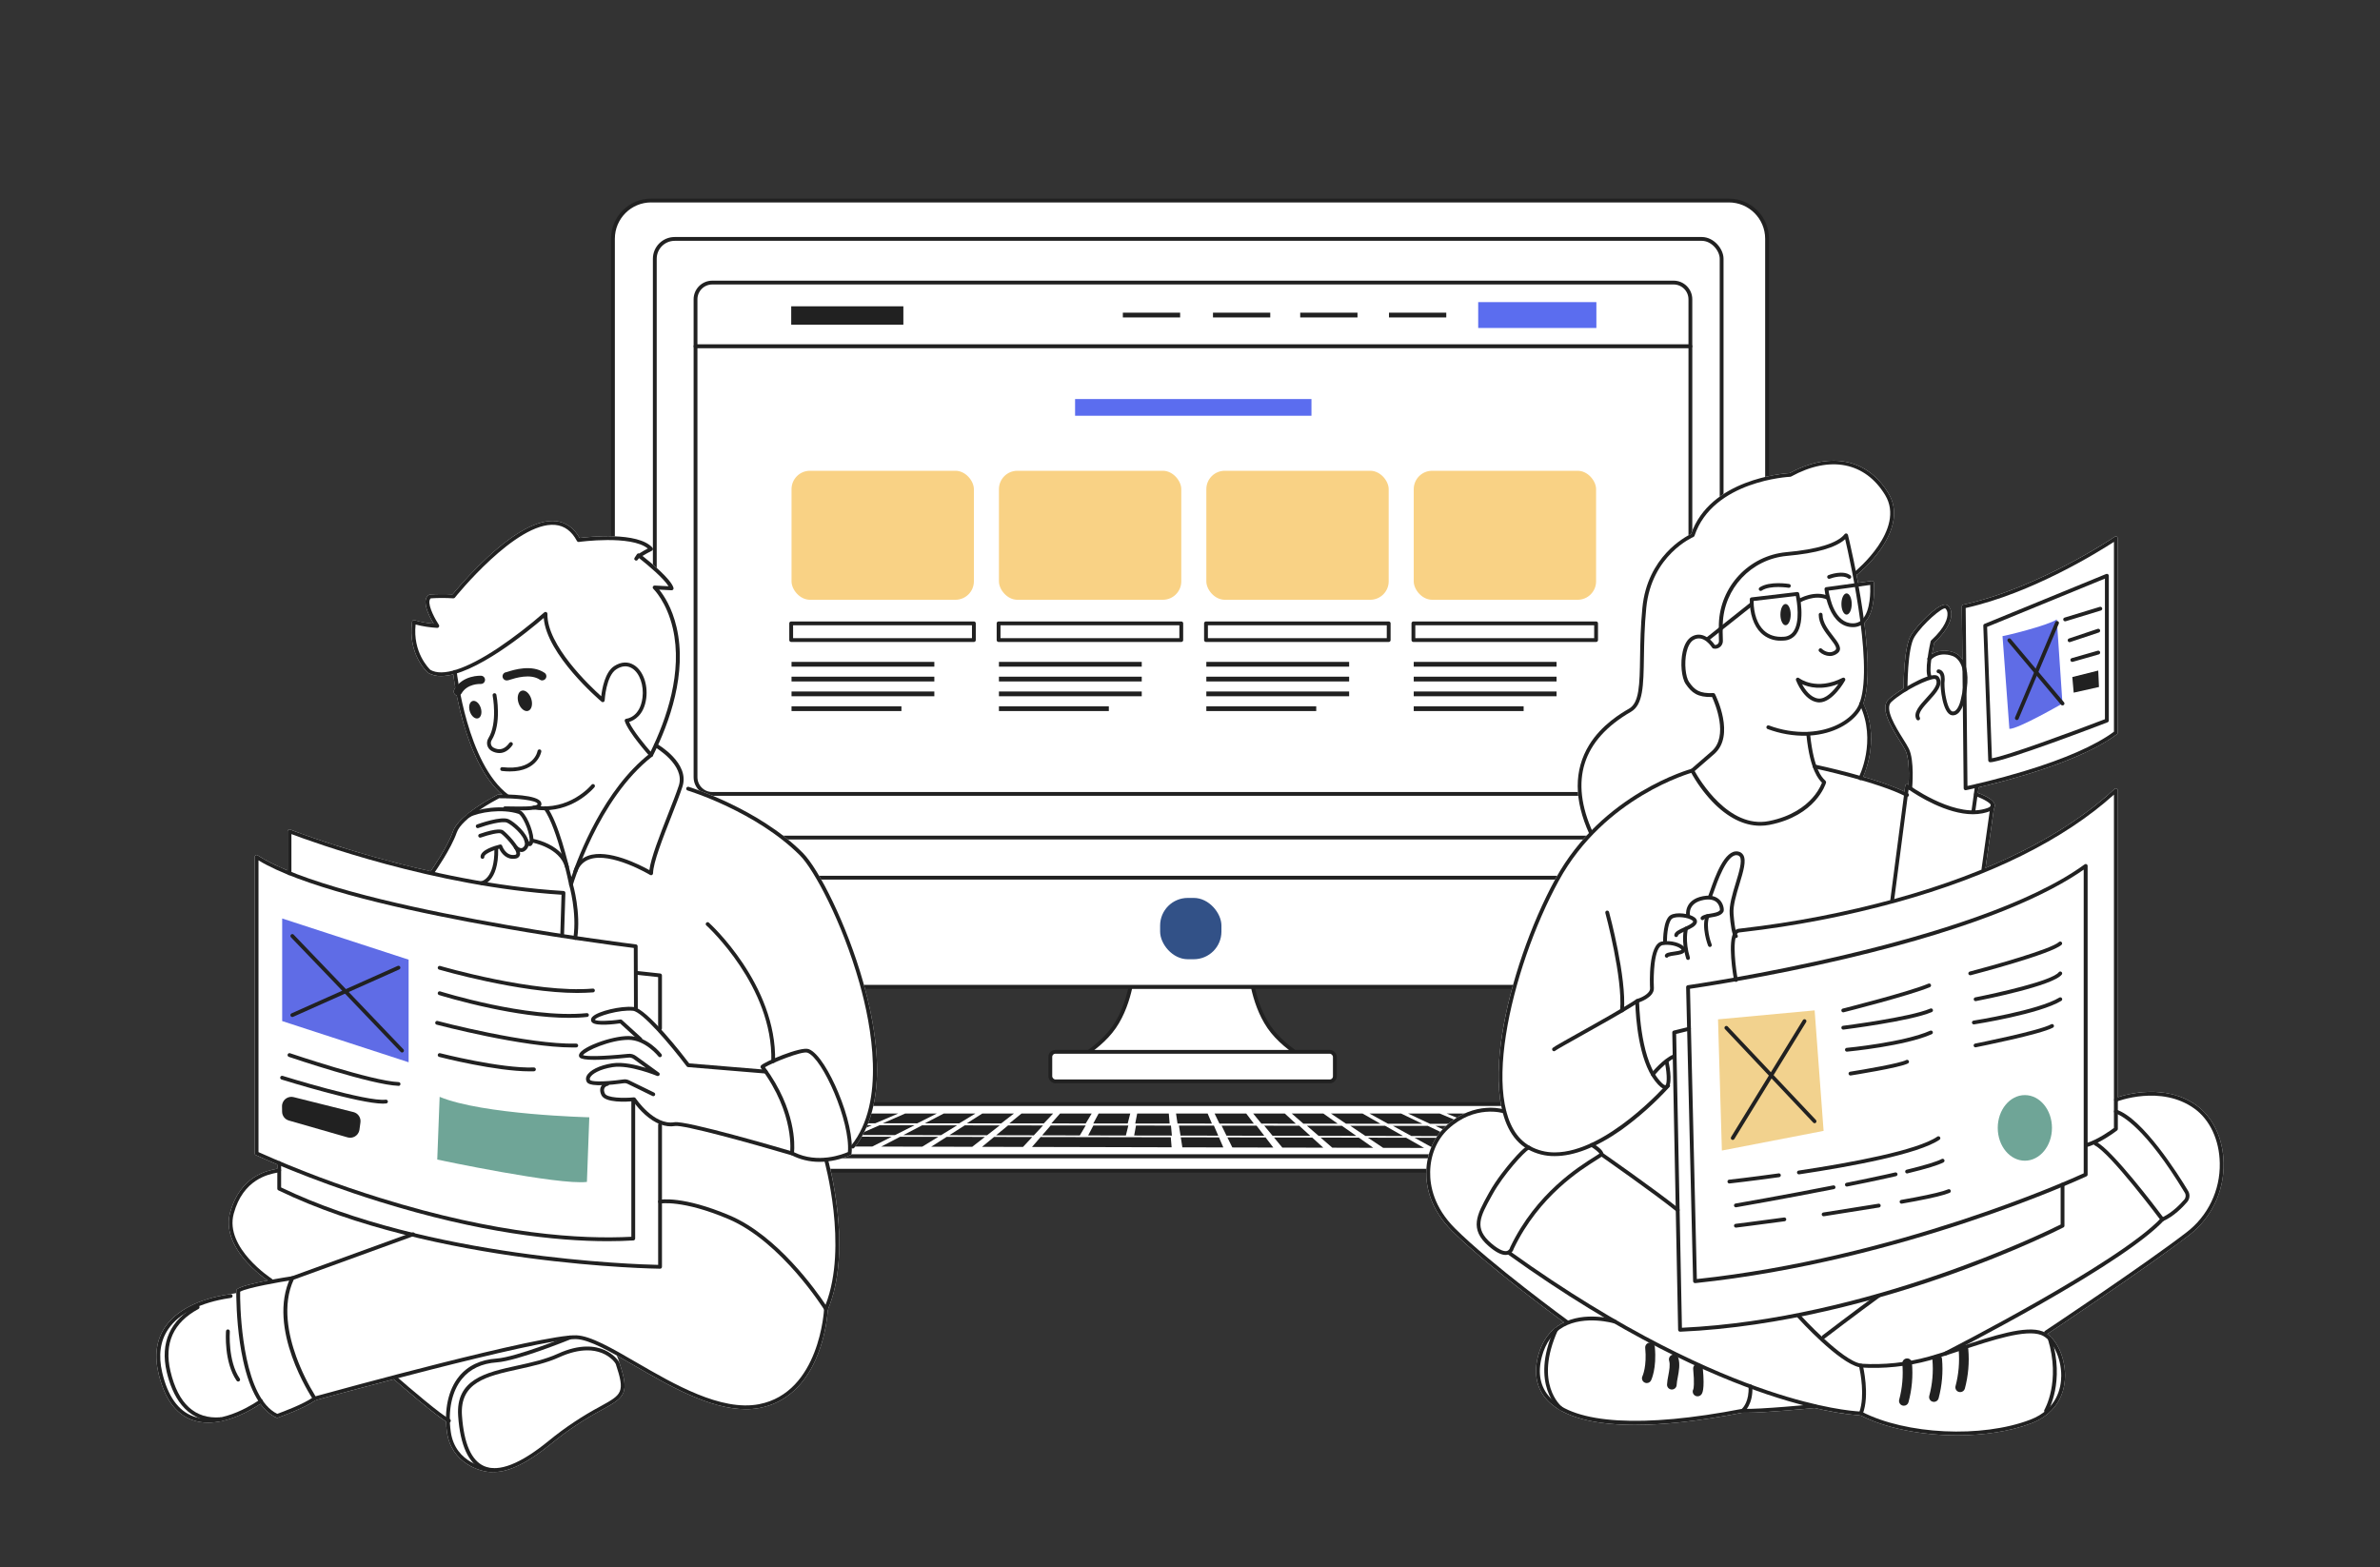 <?xml version="1.0" encoding="UTF-8"?>
<svg id="Layer_1" data-name="Layer 1" xmlns="http://www.w3.org/2000/svg" width="1733.35" height="1141.5" viewBox="0 0 1733.35 1141.5">
  <rect x="0" y="0" width="1733.35" height="1141.5" fill="#333333" stroke="none"/>
  <g>
    <path d="M924.26,747.98c-12.75-18.54-13.91-43.55-13.91-43.55h-84.93s-1.16,25.01-13.91,43.55c-12.75,18.55-39.41,30.14-39.41,30.14h191.56s-26.66-11.59-39.41-30.14Z" fill="#fff" stroke="#212121" stroke-linecap="round" stroke-linejoin="round" stroke-width="2.78"/>
    <path d="M474.23,146.04h784.9c15.35,0,27.82,12.46,27.82,27.82V690.85c0,15.35-12.46,27.82-27.82,27.82H474.23c-15.35,0-27.82-12.46-27.82-27.82V173.85c0-15.35,12.46-27.82,27.82-27.82Z" fill="#fff" stroke="#212121" stroke-linecap="round" stroke-linejoin="round" stroke-width="2.78"/>
    <path d="M446.41,639.23v51.62c0,15.36,12.45,27.82,27.82,27.82h784.9c15.36,0,27.82-12.46,27.82-27.82v-51.62H446.41Z" fill="#fff" stroke="#212121" stroke-linecap="round" stroke-linejoin="round" stroke-width="2.78"/>
    <rect x="764.95" y="766.03" width="207.22" height="21.53" rx="3.71" ry="3.71" fill="#fff" stroke="#212121" stroke-linecap="round" stroke-linejoin="round" stroke-width="2.78"/>
    <rect x="476.89" y="174" width="776.97" height="436.01" rx="14.46" ry="14.46" fill="#fff" stroke="#212121" stroke-linecap="round" stroke-linejoin="round" stroke-width="2.78"/>
    <path d="M1231.1,217.98c0-6.73-5.46-12.19-12.19-12.19H518.74c-6.73,0-12.19,5.46-12.19,12.19v34.24h724.55v-34.24Z" fill="#fff" stroke="#212121" stroke-linecap="round" stroke-linejoin="round" stroke-width="2.78"/>
    <path d="M506.55,252.22v313.79c0,6.73,5.46,12.19,12.19,12.19h700.18c6.73,0,12.19-5.46,12.19-12.19V252.22H506.55Z" fill="#fff" stroke="#212121" stroke-linecap="round" stroke-linejoin="round" stroke-width="2.78"/>
    <g>
      <polygon points="611.91 804.08 1098.87 804.08 1178.14 842.19 522.13 842.19 611.91 804.08" fill="#fff" stroke="#212121" stroke-linecap="round" stroke-linejoin="round" stroke-width="2.78"/>
      <rect x="522.13" y="842.19" width="656.01" height="10.43" fill="#fff" stroke="#212121" stroke-linecap="round" stroke-linejoin="round" stroke-width="2.78"/>
    </g>
    <rect x="844.91" y="653.95" width="44.66" height="44.66" rx="20.14" ry="20.14" fill="#325187"/>
    <g>
      <g>
        <g>
          <polygon points="668.02 818.12 642.96 818.09 659.21 810.99 682.24 810.99 668.02 818.12" fill="#212121"/>
          <polygon points="637.46 818.09 612.41 818.07 631.12 810.99 654.15 810.99 637.46 818.09" fill="#212121"/>
          <polygon points="729.13 818.17 704.08 818.15 715.39 810.99 738.43 810.99 729.13 818.17" fill="#212121"/>
          <polygon points="698.58 818.14 673.53 818.12 687.31 810.99 710.34 810.99 698.58 818.14" fill="#212121"/>
          <polygon points="790.73 818.22 765.68 818.2 772.03 810.99 795.06 810.99 790.73 818.22" fill="#212121"/>
          <polygon points="760.18 818.2 735.13 818.17 743.94 810.99 766.97 810.99 760.18 818.2" fill="#212121"/>
          <polygon points="851.85 818.28 826.8 818.26 828.21 810.99 851.24 810.99 851.85 818.28" fill="#212121"/>
          <polygon points="821.3 818.25 796.24 818.23 800.12 810.99 823.15 810.99 821.3 818.25" fill="#212121"/>
        </g>
        <g>
          <polygon points="913.18 818.33 888.13 818.31 884.6 810.99 907.63 810.99 913.18 818.33" fill="#212121"/>
          <polygon points="882.63 818.31 857.58 818.28 856.51 810.99 879.54 810.99 882.63 818.31" fill="#212121"/>
          <polygon points="974.3 818.39 949.25 818.36 940.78 810.99 963.81 810.99 974.3 818.39" fill="#212121"/>
          <polygon points="943.75 818.36 918.69 818.34 912.69 810.99 935.73 810.99 943.75 818.36" fill="#212121"/>
          <polygon points="1035.9 818.44 1010.85 818.42 997.41 810.99 1020.44 810.99 1035.9 818.44" fill="#212121"/>
          <polygon points="1005.35 818.41 980.3 818.39 969.33 810.99 992.36 810.99 1005.35 818.41" fill="#212121"/>
          <polygon points="1097.01 818.5 1071.96 818.47 1053.6 810.99 1076.63 810.99 1097.01 818.5" fill="#212121"/>
          <polygon points="1066.46 818.47 1041.41 818.45 1025.51 810.99 1048.54 810.99 1066.46 818.47" fill="#212121"/>
        </g>
      </g>
      <g>
        <g>
          <polygon points="651.83 826.68 624.34 826.63 640.52 819.53 665.98 819.55 651.83 826.68" fill="#212121"/>
          <polygon points="618.31 826.62 590.83 826.57 609.47 819.49 634.93 819.52 618.31 826.62" fill="#212121"/>
          <polygon points="718.87 826.8 691.39 826.75 702.63 819.59 728.1 819.62 718.87 826.8" fill="#212121"/>
          <polygon points="685.35 826.74 657.87 826.69 671.59 819.56 697.04 819.59 685.35 826.74" fill="#212121"/>
          <polygon points="786.44 826.92 758.96 826.87 765.24 819.66 790.7 819.68 786.44 826.92" fill="#212121"/>
          <polygon points="752.93 826.86 725.45 826.81 734.19 819.63 759.65 819.65 752.93 826.86" fill="#212121"/>
          <polygon points="853.48 827.04 826 826.99 827.35 819.72 852.81 819.75 853.48 827.04" fill="#212121"/>
          <polygon points="819.97 826.98 792.49 826.93 796.3 819.69 821.76 819.72 819.97 826.98" fill="#212121"/>
        </g>
        <g>
          <polygon points="920.77 827.16 893.28 827.11 889.68 819.79 915.14 819.82 920.77 827.16" fill="#212121"/>
          <polygon points="887.25 827.1 859.77 827.05 858.63 819.75 884.09 819.78 887.25 827.1" fill="#212121"/>
          <polygon points="987.81 827.28 960.33 827.23 951.79 819.85 977.25 819.88 987.81 827.28" fill="#212121"/>
          <polygon points="954.29 827.22 926.81 827.17 920.74 819.82 946.21 819.85 954.29 827.22" fill="#212121"/>
          <polygon points="1055.38 827.4 1027.9 827.35 1014.4 819.92 1039.86 819.95 1055.38 827.4" fill="#212121"/>
          <polygon points="1021.86 827.34 994.38 827.29 983.35 819.88 1008.8 819.91 1021.86 827.34" fill="#212121"/>
          <polygon points="1122.42 827.52 1094.94 827.47 1076.51 819.98 1101.97 820.01 1122.42 827.52" fill="#212121"/>
          <polygon points="1088.91 827.46 1061.43 827.41 1045.46 819.95 1070.92 819.98 1088.91 827.46" fill="#212121"/>
        </g>
      </g>
      <g>
        <g>
          <polygon points="635.25 835.03 605.4 834.95 621.58 827.85 649.41 827.9 635.25 835.03" fill="#212121"/>
          <polygon points="598.85 834.93 569 834.86 587.64 827.78 615.47 827.84 598.85 834.93" fill="#212121"/>
          <polygon points="708.06 835.21 678.22 835.13 689.46 827.97 717.29 828.03 708.06 835.21" fill="#212121"/>
          <polygon points="671.66 835.12 641.82 835.04 655.53 827.91 683.36 827.96 671.66 835.12" fill="#212121"/>
          <polygon points="853.29 835.57 751.61 835.32 757.89 828.1 852.68 828.28 853.29 835.57" fill="#212121"/>
          <polygon points="745.06 835.3 715.21 835.23 723.95 828.04 751.78 828.09 745.06 835.3" fill="#212121"/>
        </g>
        <g>
          <polygon points="927.35 835.76 897.5 835.68 893.9 828.36 921.73 828.42 927.35 835.76" fill="#212121"/>
          <polygon points="890.95 835.67 861.1 835.59 859.96 828.3 887.79 828.35 890.95 835.67" fill="#212121"/>
          <polygon points="1000.16 835.94 970.32 835.86 961.78 828.49 989.61 828.54 1000.16 835.94" fill="#212121"/>
          <polygon points="963.76 835.85 933.91 835.78 927.85 828.43 955.67 828.48 963.76 835.85" fill="#212121"/>
          <polygon points="1073.56 836.12 1043.71 836.05 1030.2 828.62 1058.03 828.67 1073.56 836.12" fill="#212121"/>
          <polygon points="1037.15 836.03 1007.31 835.96 996.27 828.55 1024.1 828.61 1037.15 836.03" fill="#212121"/>
          <polygon points="1146.37 836.31 1116.52 836.23 1098.09 828.75 1125.92 828.8 1146.37 836.31" fill="#212121"/>
          <polygon points="1109.97 836.22 1080.12 836.14 1064.16 828.69 1091.98 828.74 1109.97 836.22" fill="#212121"/>
        </g>
      </g>
    </g>
    <rect x="782.98" y="290.62" width="172.15" height="12.17" fill="#5b6def"/>
    <rect x="1076.57" y="220.03" width="86.07" height="18.84" fill="#5b6def"/>
    <g>
      <rect x="576.22" y="453.98" width="133.05" height="12.17" fill="#fff" stroke="#212121" stroke-linecap="round" stroke-linejoin="round" stroke-width="2.78"/>
      <g>
        <rect x="576.47" y="482.05" width="104.01" height="3.47" fill="#212121"/>
        <rect x="576.47" y="492.83" width="104.01" height="3.47" fill="#212121"/>
        <rect x="576.47" y="503.61" width="104.01" height="3.47" fill="#212121"/>
        <rect x="576.47" y="514.39" width="80.04" height="3.47" fill="#212121"/>
      </g>
      <rect x="576.47" y="342.86" width="132.81" height="93.95" rx="13.42" ry="13.42" fill="#f9d285"/>
    </g>
    <g>
      <rect x="727.27" y="453.98" width="133.05" height="12.17" fill="#fff" stroke="#212121" stroke-linecap="round" stroke-linejoin="round" stroke-width="2.78"/>
      <g>
        <rect x="727.52" y="482.05" width="104.01" height="3.47" fill="#212121"/>
        <rect x="727.52" y="492.83" width="104.01" height="3.47" fill="#212121"/>
        <rect x="727.52" y="503.61" width="104.01" height="3.47" fill="#212121"/>
        <rect x="727.52" y="514.39" width="80.04" height="3.47" fill="#212121"/>
      </g>
      <rect x="727.52" y="342.86" width="132.81" height="93.95" rx="13.42" ry="13.42" fill="#f9d285"/>
    </g>
    <g>
      <rect x="878.33" y="453.98" width="133.05" height="12.17" fill="#fff" stroke="#212121" stroke-linecap="round" stroke-linejoin="round" stroke-width="2.78"/>
      <g>
        <rect x="878.57" y="482.05" width="104.01" height="3.47" fill="#212121"/>
        <rect x="878.57" y="492.83" width="104.01" height="3.47" fill="#212121"/>
        <rect x="878.57" y="503.61" width="104.01" height="3.47" fill="#212121"/>
        <rect x="878.57" y="514.39" width="80.04" height="3.47" fill="#212121"/>
      </g>
      <rect x="878.57" y="342.86" width="132.81" height="93.95" rx="13.42" ry="13.42" fill="#f9d285"/>
    </g>
    <g>
      <rect x="1029.38" y="453.98" width="133.05" height="12.17" fill="#fff" stroke="#212121" stroke-linecap="round" stroke-linejoin="round" stroke-width="2.78"/>
      <g>
        <rect x="1029.62" y="482.05" width="104.01" height="3.47" fill="#212121"/>
        <rect x="1029.62" y="492.83" width="104.01" height="3.47" fill="#212121"/>
        <rect x="1029.62" y="503.61" width="104.01" height="3.47" fill="#212121"/>
        <rect x="1029.62" y="514.39" width="80.04" height="3.47" fill="#212121"/>
      </g>
      <rect x="1029.62" y="342.86" width="132.81" height="93.95" rx="13.42" ry="13.42" fill="#f9d285"/>
    </g>
    <rect x="1011.6" y="227.72" width="41.72" height="3.47" fill="#212121"/>
    <rect x="946.94" y="227.72" width="41.72" height="3.47" fill="#212121"/>
    <rect x="883.41" y="227.72" width="41.72" height="3.47" fill="#212121"/>
    <rect x="817.77" y="227.72" width="41.72" height="3.47" fill="#212121"/>
    <rect x="576.24" y="223.08" width="81.68" height="13.42" fill="#212121"/>
  </g>
  <g>
    <g>
      <path d="M1593.96,899.86c-32.3,24.71-99.89,69.64-102.89,71.66,7.51,5.34,12.97,17.76,12.9,30.42-.08,16.09-9,28.71-24.42,34.6-15.42,5.89-34.65,8.79-54.12,8.79-25.63,0-51.71-4.95-70.5-14.55-2.06-.08-13.59-.73-33.35-5.33-2.79,.27-35.48,3.44-49.66,3.44-1.03,0-1.96-.02-2.78-.06-32.71,6.39-58.33,8.92-78.37,8.92-37.26,0-55.26-8.75-63.88-18-7.76-8.29-10.07-19.48-6.66-32.34,2.25-8.5,6.28-15.18,12-19.95,.07-.06,.13-.12,.21-.17,1.51-1.23,3.12-2.35,4.86-3.32,.58-.32,1.15-.62,1.73-.9-8.72-6.42-57.65-42.69-81.49-66.59-15.88-15.93-19-32.17-18.79-43,.23-13,5.31-25,13.93-33.07,10.87-10.15,22-12.95,29.49-13.51,3.9-.36,7.81-.11,11.62,.72-4.05-18.18-2.08-39.82,.28-54.75,5.76-36.4,20.61-79.63,38.75-112.81,7.1-12.97,15.51-24,24.39-33.35-10.95-24.53-10.9-46.11,.17-64.16,9.16-14.93,23.63-23.3,29.07-26.46,7.49-4.33,7.71-17.48,8-37.39,.17-10.58,.37-22.57,1.7-36.15,3.65-37.07,31.07-51.57,35.45-53.65,13.89-39.92,67-44.05,71.75-44.34,13.82-7.53,27.59-10.42,39.84-8.39,13.21,2.19,24.32,10.16,32.11,23,6.9,11.3,5.1,25.11-5.1,40.11-4.93,7.05-10.75,13.44-17.32,19-.23,.19-.5,.27-.78,.29,.37,1.9,.74,3.87,1.11,5.89l9.96-1.36c.38-.05,.77,.05,1.06,.29,.31,.25,.49,.61,.51,1,.07,.81,1.62,20-6.17,28.43-.25,.28-.52,.54-.79,.79,2.86,22.56,3.92,45.55-.69,58.69,11.19,23.8,2.67,47.02-.12,53.4,10.71,3.12,21.81,6.84,30.04,10.78l.53-4.12c.11-.76,.82-1.3,1.58-1.19,.23,.03,.45,.12,.63,.25,.02,0,.11,.08,.24,.17,.33-5.5,.79-18.98-2.3-25.14-.89-1.78-2.36-4.15-4.07-6.89-6.3-10.15-14.94-24-8-30.39,2.32-2.12,6.29-4.97,10.77-7.75,.01-4.75,.25-30.82,5.56-39.11,4.87-7.58,18.07-21,24-21.94,.9-.2,1.83,0,2.56,.54,1.69,1.52,2.64,3.68,2.61,5.95,.13,3.49-1.32,10.88-12.42,21.27-.25,1.12-.94,4.37-1.57,8.18,6.91-4.41,14.73-1.58,15.68-1.22,2.63,.94,4.86,2.71,6.38,5.02l-.39-38.4c0-.66,.46-1.23,1.1-1.37,54.7-11.84,109.73-49.07,110.28-49.45,.43-.29,.98-.32,1.43-.08,.46,.25,.74,.72,.74,1.23v141.56c0,.44-.2,.85-.55,1.11-26.09,19.79-79.28,33.69-100.77,38.72l-.56,4.01c3.83,1.4,12.65,5.12,12.36,9.42-.04,.64-.26,1.21-.62,1.72l-6.16,43.56c38.49-16.05,69.97-35.31,94.01-57.56,.42-.37,1.01-.47,1.51-.25,.51,.22,.83,.72,.83,1.27v223.46c7.46-2.44,35.21-9.88,57.39,6.04,12,8.65,19.39,24.33,19.65,41.95,.45,20.67-9.02,40.3-25.48,52.81Z" fill="#fff"/>
      <g>
        <path d="M1281.95,601.38c-11.89,0-23.84-6-35-17.68-6.18-6.56-11.47-13.9-15.74-21.83-.29-.57-.16-1.26,.32-1.68l15-13c12.67-11,2.52-34.91,.37-39.56-10.55,.25-14.78-3-19.18-9.43-3.08-4.51-4.09-15.37-2.19-23.71,1.21-5.33,3.48-9.09,6.56-10.86,7.3-4.21,14,1.88,16.83,6.11,.73,.05,1.44-.18,2-.65,.68-.57,1.05-1.43,1-2.32-.17-4.27-.2-8.41-.07-12.32,.81-27.34,21.89-49.78,49.12-52.3,22.58-2,37.26-6.55,42.46-13.11,.33-.42,.86-.61,1.38-.5,.51,.11,.92,.5,1.06,1,1,4.2,25.08,103.17,8.65,128.15-6.22,9.45-19.41,16.81-36.1,18,2.62,24.59,8.52,30.41,10.48,32.35,.36,.3,.67,.67,.9,1.08,.15,.31,.18,.67,.09,1-.29,1-7.47,24-41.14,30.62-2.24,.43-4.52,.65-6.8,.64Zm-47.74-39.83c3.53,6.36,24.86,42.16,54,36.44,16.71-3.28,26.42-10.9,31.63-16.71,3.03-3.3,5.44-7.12,7.13-11.27h0c-2.15-2.12-8.59-8.48-11.31-34.19-9.65,.19-19.25-1.46-28.29-4.86-.72-.26-1.09-1.06-.83-1.78,.27-.72,1.07-1.09,1.79-.83,8.97,3.38,18.51,4.97,28.09,4.68,.11-.04,.23-.07,.35-.08,.16-.03,.33-.03,.49,0,16.24-.85,29-7.8,35-16.81,14.37-21.85-4.75-107.66-8.44-123.46-6.77,6.17-21,10.27-42.54,12.19-25.84,2.39-45.83,23.68-46.59,49.62-.13,3.84-.1,7.92,.07,12.11,.12,3.12-2.31,5.75-5.44,5.87-.5,.02-1.01-.03-1.5-.14-.36-.09-.67-.32-.86-.63-.25-.4-6.24-9.87-13.44-5.71-3,1.74-4.5,5.89-5.23,9.07-1.85,8.13-.59,18.06,1.78,21.52,4.11,6,7.64,8.61,17.69,8.19,.55-.03,1.06,.27,1.3,.76,.62,1.22,15,30.12-.66,43.7l-14.19,12.32Z" fill="#212121"/>
        <path d="M1158.82,608.28c-.55,0-1.04-.32-1.27-.82-11.29-24.84-11.35-46.68-.16-64.91,9.16-14.93,23.63-23.3,29.07-26.46,7.49-4.33,7.71-17.48,8-37.39,.17-10.58,.37-22.57,1.7-36.15,3.65-37.07,31.07-51.57,35.45-53.65,13.89-39.92,67-44.05,71.75-44.34,13.82-7.53,27.59-10.42,39.84-8.39,13.21,2.19,24.32,10.16,32.11,23,6.9,11.3,5.1,25.11-5.1,40.11-4.93,7.05-10.75,13.44-17.32,19-.6,.49-1.47,.4-1.96-.2-.49-.6-.4-1.47,.2-1.96,.37-.3,37-30.5,21.84-55.54-14.53-24-40.14-29.08-68.51-13.51-.19,.1-.4,.16-.61,.17-.56,0-56.22,2.74-69.76,43-.13,.38-.41,.68-.78,.84-.31,.13-30.56,13.23-34.34,51.63-1.33,13.47-1.52,25.4-1.7,35.93-.34,20.85-.56,34.62-9.41,39.75-35.56,20.58-44.91,50.13-27.78,87.81,.32,.69,.02,1.51-.67,1.83,0,0-.01,0-.02,0-.17,.12-.36,.21-.57,.24Z" fill="#212121"/>
        <path d="M1132.31,841.98c-6.8,.08-13.51-1.6-19.46-4.89-25.66-14.35-22.78-58.92-18.77-84.22,5.76-36.4,20.61-79.63,38.75-112.81,34.11-62.35,98.61-80,99.26-80.17,.74-.2,1.5,.25,1.7,.99s-.25,1.5-.99,1.7c-.64,.17-64,17.54-97.53,78.82-35,64-60.63,171.15-21.06,193.27,5.54,3.08,11.78,4.67,18.12,4.61,37.53,0,81-49,81.48-49.56,.49-.59,1.36-.67,1.94-.18,.02,.02,.04,.03,.06,.05,.59,.5,.66,1.39,.15,1.97,0,0-.02,.02-.02,.03-10.67,11.71-22.53,22.28-35.39,31.54-17.88,12.49-34.19,18.85-48.24,18.85Z" fill="#212121"/>
        <path d="M1212.83,793.15c-2,0-4.39-1.92-7.57-6-12-15.37-13.9-46.46-14.22-55.59-9.16,5.88-26.93,15.82-40.19,23.24-8.69,4.87-16.91,9.47-18,10.32-.5,.58-1.38,.65-1.96,.14-.43-.37-.59-.96-.41-1.49,.27-.82,.3-.91,19-11.39,14.32-8,33.93-19,42.1-24.5,.64-.43,1.5-.26,1.93,.37,.15,.23,.24,.49,.24,.77,0,.39,.46,39.41,13.7,56.43,4.13,5.31,5.47,4.91,5.47,4.91,1-.45,1.66-6.43-.42-16.75-.15-.75,.34-1.49,1.09-1.64,.75-.15,1.49,.34,1.64,1.09,1.07,5.31,3.1,17.87-1.15,19.82-.39,.18-.82,.27-1.25,.27Z" fill="#212121"/>
        <path d="M1192.37,730.41c-.77,0-1.38-.64-1.38-1.4,0-.61,.41-1.14,.99-1.32,2.79-.83,10-3.88,9.76-8-.18-3.31-1.42-32.41,8.66-34,6.84-1.1,13.9,1.2,16.2,4,.75,.81,1,1.96,.65,3-.83,2.16-4.24,2.65-7.86,3.16-1.46,.13-2.89,.44-4.28,.9-.32,.6-1.03,.88-1.68,.67-.73-.25-1.11-1.03-.87-1.76,.57-1.72,3-2.07,6.44-2.56,1.69-.24,5.21-.74,5.67-1.43-.25-.35-.55-.65-.9-.9-2.37-1.79-7.7-3.25-12.93-2.42-2.71,.44-4.76,5.15-5.77,13.26-.65,5.94-.84,11.91-.56,17.88,.38,7.2-11.25,10.71-11.75,10.85-.13,.04-.26,.07-.39,.07Zm22.84-33.86" fill="#212121"/>
        <path d="M1212.62,687.38c-.76,0-1.38-.61-1.39-1.37h0c0-1.65,0-16.2,5.31-19.45,4.28-2.61,14.07-1.27,17.74,1.65,1.91,1.52,1.75,3.09,1.48,3.89-.85,2.56-4.37,4.16-8.1,5.86-1.89,.86-5.4,2.46-5.52,3.28-.1,.76-.78,1.29-1.54,1.21-.74-.07-1.29-.74-1.22-1.48,.24-2.4,3.43-3.86,7.12-5.54,2.6-1.18,6.16-2.8,6.63-4.21,.09-.28-.42-.71-.58-.84-2.8-2.22-11.38-3.39-14.57-1.45-3,1.84-4,11.43-4,17.05,0,.77-.61,1.39-1.38,1.4h.02Z" fill="#212121"/>
        <path d="M1229.39,699.11c-.61,0-1.15-.41-1.33-1-4-13.11-1.55-21.86-1.44-22.23,.23-.73,1.02-1.13,1.75-.9,.7,.22,1.11,.96,.92,1.67,0,.08-2.29,8.39,1.43,20.66,.23,.73-.18,1.5-.91,1.73,0,0,0,0-.01,0-.13,.04-.27,.07-.41,.07Z" fill="#212121"/>
        <path d="M1239.94,670.14c-.34,0-.67-.13-.92-.35-.59-.49-.66-1.37-.17-1.96,.01-.01,.02-.03,.04-.04,1.32-1.51,4-1.94,6.76-2.4s6-1,7-2.58c-.01-2.06-.82-4.03-2.25-5.51-2.06-2-5.27-2.69-9.56-1.89-11.53,2.17-10.14,10.5-10.08,10.86,.09,.76-.45,1.46-1.21,1.55-.7,.09-1.35-.36-1.52-1.05,0-.12-1.92-11.42,12.3-14.09,7.4-1.38,11.14,1.28,13,3.75,2.11,2.85,2.41,6.5,1.87,7.54-1.52,2.92-5.53,3.58-9.08,4.16-2.08,.34-4.45,.73-5.12,1.49-.26,.33-.65,.52-1.06,.52Z" fill="#212121"/>
        <path d="M1245.31,689.69c-.46,0-.9-.23-1.15-.62-.42-.64-5.23-13.83-1.91-22.36,.27-.71,1.06-1.07,1.76-.8,0,0,.02,0,.03,0,.72,.28,1.07,1.08,.8,1.8-2.75,7.07,1.11,18.67,1.68,19.89,.36,.63,.17,1.44-.44,1.84-.23,.16-.49,.24-.77,.24Z" fill="#212121"/>
        <path d="M1264.26,683.17c-.24,0-.48-.06-.69-.18-2.19-1.25-3.3-10.06-3.84-17.23-.49-6.47,2-14.76,4.45-22.78,2.38-7.82,4.83-15.9,3-18.91-.43-.67-1.13-1.11-1.92-1.19-.22-.05-.45-.07-.68-.07-7.15,0-14.12,20-16.47,26.76-1.3,3.73-1.46,4.15-2,4.53-.63,.43-1.49,.26-1.92-.37,0,0,0,0,0,0-.34-.51-.31-1.19,.08-1.66,.21-.42,.74-1.94,1.25-3.41,3.42-9.83,10.52-30.28,20.27-28.51,1.57,.22,2.96,1.14,3.79,2.49,2.48,4.06,.08,12-2.71,21.16-2.35,7.77-4.79,15.8-4.34,21.76,.94,12.38,2.46,14.88,2.67,15.18,.58,.5,.64,1.38,.14,1.96-.26,.3-.65,.48-1.05,.48h-.03Z" fill="#212121"/>
        <path d="M1203.77,783.83c-.76,0-1.39-.6-1.4-1.36,0-.33,.11-.65,.32-.9,.34-.42,8.46-10.45,16.08-13.59,.71-.29,1.52,.05,1.82,.76,.29,.71-.05,1.52-.76,1.82h0c-7,2.87-14.9,12.67-15,12.76-.26,.33-.65,.52-1.06,.52Z" fill="#212121"/>
        <path d="M1181.35,737.28h-.14c-.76-.06-1.33-.72-1.27-1.48,0,0,0-.01,0-.02,2-23.61-10.63-70.38-10.76-70.85-.2-.74,.24-1.51,.98-1.71,.74-.2,1.51,.24,1.71,.98,.52,1.94,12.84,47.72,10.84,71.81-.06,.71-.65,1.26-1.36,1.27Z" fill="#212121"/>
        <path d="M1354.94,568.17c-.22,0-.44-.06-.64-.16-.68-.35-.95-1.19-.59-1.87,0,0,0,0,0,0,.14-.26,13.52-26.45,.63-53.16-.33-.69-.04-1.53,.65-1.86,.69-.33,1.53-.04,1.86,.65,13.51,28-.53,55.39-.68,55.66-.24,.46-.71,.75-1.23,.75Z" fill="#212121"/>
        <path d="M1297.15,466.6c-5.35,.16-10.54-1.79-14.45-5.45-5.51-5.22-8.54-14.23-8.32-24.72,.02-.69,.54-1.27,1.23-1.35l33.23-3.91c.7-.09,1.36,.37,1.52,1.06,.19,.81,4.72,20.14-2.05,29.43-2.09,2.91-5.41,4.7-9,4.85-.73,.06-1.45,.09-2.16,.09Zm-20-28.9c0,9.18,2.73,16.94,7.47,21.44,3.69,3.5,8.58,5.05,14.51,4.6,2.76-.09,5.33-1.47,6.93-3.72,5.13-7,2.71-21.66,1.85-25.94l-30.76,3.62Z" fill="#212121"/>
        <path d="M1349.4,456.74c-7.4,0-13.32-4.86-17.12-14-1.75-4.36-2.92-8.93-3.48-13.59-.08-.74,.45-1.41,1.19-1.51l33.19-4.54c.38-.05,.76,.05,1.06,.29,.3,.25,.49,.61,.51,1,.07,.81,1.62,20-6.17,28.43-2.35,2.58-5.7,4.01-9.18,3.92Zm-17.66-26.58c.79,5.18,4.55,23.8,17.66,23.8,2.72,.07,5.33-1.06,7.13-3.1,5.82-6.34,5.73-20.3,5.54-24.85l-30.33,4.15Z" fill="#212121"/>
        <ellipse cx="1300.42" cy="447.62" rx="3.75" ry="7.73" fill="#212121"/>
        <ellipse cx="1344.85" cy="439.89" rx="3.75" ry="7.73" fill="#212121"/>
        <path d="M1346.85,421.56c-.31,0-.61-.11-.86-.3-3.45-2.72-10.81-.77-13.35,.21-.72,.28-1.52-.08-1.8-.8-.28-.72,.08-1.52,.8-1.8,.44-.17,10.68-4.06,16.08,.21,.6,.48,.7,1.35,.23,1.95-.26,.33-.66,.53-1.09,.53h-.01Z" fill="#212121"/>
        <path d="M1282.29,430.36c-.77,0-1.39-.62-1.39-1.39,0-.47,.23-.91,.62-1.16,7.22-4.81,20.94-2.59,21.52-2.5,.76,.12,1.27,.84,1.15,1.6s-.84,1.27-1.6,1.15c-.13,0-13.23-2.14-19.53,2.06-.23,.16-.5,.24-.77,.24Z" fill="#212121"/>
        <path d="M1310.63,438.83c-.77,0-1.39-.61-1.4-1.38,0-.5,.26-.96,.69-1.21,.48-.28,11.77-6.79,22-2.08,.7,.32,1.01,1.15,.68,1.85-.32,.7-1.15,1.01-1.84,.68h0c-8.94-4.1-19.37,1.88-19.47,1.94-.2,.12-.43,.19-.66,.2Z" fill="#212121"/>
        <path d="M1332.61,477.78c-2.84-.09-5.55-1.22-7.62-3.18-.59-.49-.67-1.37-.18-1.96s1.37-.67,1.96-.18c.05,.04,.1,.09,.15,.14,.2,.19,5,4.66,9.72,.92,1.59-1.27,0-3.69-3.78-8.54s-8.29-10.68-8.29-17.35c0-.77,.62-1.39,1.39-1.39s1.39,.62,1.39,1.39c0,5.72,4.27,11.22,7.71,15.64,3.71,4.79,7.23,9.31,3.31,12.43-1.62,1.34-3.65,2.07-5.75,2.08Z" fill="#212121"/>
        <path d="M1325.01,511.57c-.42,0-.84-.02-1.25-.08-10.16-1.4-15.51-15.47-15.73-16.07-.22-.58-.02-1.24,.48-1.61,.5-.37,1.18-.37,1.68,0,.52,.41,12.65,9.56,31.74-.14,.68-.35,1.52-.08,1.87,.6,.21,.41,.2,.9-.02,1.31-.38,.7-9,15.99-18.77,15.99Zm-12.54-13.24c2.16,4,6.17,9.65,11.67,10.4s11.23-5.64,14.75-10.61c-12.24,4.81-21.49,2.43-26.42,.21h0Z" fill="#212121"/>
        <path d="M1243.89,466.6c-.77,0-1.39-.62-1.39-1.39,0-.42,.19-.82,.53-1.09l31.87-25.32c.6-.48,1.48-.38,1.95,.23,.48,.6,.38,1.48-.22,1.95h0l-31.87,25.3c-.25,.2-.55,.31-.87,.32Z" fill="#212121"/>
        <path d="M1388.93,580.37c-.22,0-.44-.05-.64-.16-20.44-10.71-66.52-20.56-67-20.65-.75-.16-1.23-.9-1.07-1.65,.16-.75,.9-1.23,1.65-1.07,1.9,.4,46.91,10,67.69,20.91,.68,.36,.94,1.2,.58,1.88-.24,.46-.72,.74-1.23,.74h.02Z" fill="#212121"/>
        <path d="M1378.07,657.12h-.18c-.76-.1-1.3-.8-1.2-1.56,0,0,0,0,0,0l10.86-83.2c.11-.77,.81-1.3,1.58-1.19,.23,.03,.44,.12,.63,.25,.31,.23,31.06,22.77,53.63,18.18,6.49-1.33,6.67-2.86,6.68-2.93,.09-1.37-4.54-4.54-11.34-6.91-.74-.22-1.15-.99-.93-1.73,.22-.74,.99-1.15,1.73-.93,.04,.01,.08,.03,.12,.04,3.17,1.1,13.5,5.07,13.19,9.72-.22,3.31-5.18,4.7-8.9,5.46-2.33,.46-4.7,.69-7.07,.68-19.19,0-40.42-13.55-46.86-18l-10.56,80.91c-.09,.69-.68,1.21-1.38,1.21Z" fill="#212121"/>
        <path d="M1444.54,634.34h-.2c-.76-.11-1.29-.81-1.18-1.57l6.58-46.52c.08-.76,.76-1.32,1.52-1.25,.76,.08,1.32,.76,1.25,1.52,0,.04,0,.08-.02,.12l-6.58,46.52c-.1,.68-.68,1.18-1.37,1.18Z" fill="#212121"/>
        <path d="M1437.15,592.6h-.19c-.76-.11-1.29-.81-1.19-1.57l2.61-18.68c.11-.76,.81-1.29,1.57-1.19,.76,.11,1.29,.81,1.18,1.57l-2.6,18.68c-.1,.68-.69,1.19-1.38,1.19Z" fill="#212121"/>
        <path d="M1391.21,575.51h-.13c-.76-.07-1.32-.74-1.25-1.5,0,0,0,0,0-.01,0-.2,1.77-19.75-2.13-27.55-.89-1.78-2.36-4.15-4.07-6.89-6.3-10.15-14.94-24-8-30.39,6.66-6.09,27-18.24,33.89-17.43,1.02,.06,1.97,.57,2.57,1.4,3.64,5.39-1.84,11.38-7.14,17.17-4.15,4.55-8.45,9.25-6.75,12.24,.38,.67,.14,1.52-.53,1.9s-1.52,.14-1.9-.53c-2.7-4.75,2.29-10.2,7.12-15.48,4.57-5,9.3-10.17,6.88-13.75-.17-.12-.37-.19-.58-.19-4.1-.49-22.38,8.2-31.69,16.72-5.23,4.78,3,18.07,8.49,26.87,1.75,2.8,3.25,5.22,4.2,7.11,4.25,8.51,2.48,28.22,2.4,29.06-.07,.71-.67,1.26-1.39,1.25Z" fill="#212121"/>
        <path d="M1387.79,503.52c-.76,0-1.38-.62-1.39-1.38,0-1.25-.17-30.89,5.56-39.83,4.87-7.58,18.07-21,24-21.94,.89-.2,1.83,0,2.56,.54,1.69,1.52,2.64,3.68,2.61,5.95,.13,3.49-1.32,10.88-12.42,21.27-.33,1.46-1.41,6.54-2.11,11.78-1.15,8.68-.43,11.55,.1,12.48,.38,.67,.14,1.52-.53,1.9s-1.52,.14-1.9-.53c-1.27-2.22-1.41-6.88-.44-14.22,.84-6.31,2.24-12.38,2.25-12.44,.06-.27,.2-.52,.41-.71,10.57-9.8,12-16.38,11.86-19.43,.04-1.46-.53-2.87-1.58-3.88-2.22-.83-16.11,10.89-22.43,20.74-5.29,8.24-5.12,38-5.12,38.3,.01,.76-.6,1.39-1.36,1.4,0,0-.01,0-.02,0h-.06Z" fill="#212121"/>
        <path d="M1422.4,520.98c-.3,0-.6-.02-.89-.07-6.81-1.09-8.51-20.73-8.13-23.67,.53-4.08-.23-5.74-.73-6.36-.21-.3-.52-.51-.88-.58-.75,0-1.36-.61-1.36-1.36,0-.01,0-.02,0-.03,.01-.77,.65-1.4,1.42-1.39,1.11,.07,2.13,.59,2.84,1.44,1.5,1.71,2,4.61,1.47,8.64-.02,3.84,.41,7.67,1.28,11.41,1.42,6.44,3.27,8.95,4.53,9.15,3.37,.54,5.53-5.95,6-8.27,3.78-15,1.9-23-.34-27-2.34-4.23-5.46-5.1-5.59-5.14-.07-.01-.13-.03-.19-.06-.37-.15-9.31-3.65-15.67,3-.49,.59-1.37,.67-1.96,.18-.59-.49-.67-1.37-.18-1.96,.04-.05,.09-.1,.14-.15,7.42-7.77,17.57-4.1,18.66-3.68,2.95,1.06,5.41,3.15,6.91,5.9,3.92,6.52,4.23,16.45,.94,29.54-.08,.39-2.29,10.45-8.27,10.45Z" fill="#212121"/>
        <path d="M1431.53,575.51c-.32,0-.62-.11-.87-.31-.33-.26-.52-.65-.52-1.07l-1.33-132.42c0-.66,.45-1.24,1.1-1.37,54.7-11.84,109.73-49.07,110.28-49.45,.43-.29,.98-.32,1.43-.08,.45,.24,.74,.72,.74,1.23v141.56c0,.44-.2,.85-.55,1.11-32.46,24.61-106.85,40.12-110,40.77-.09,.02-.19,.03-.28,.03Zm.07-132.7l1.3,129.59c5.15-1.11,21.67-4.84,40.75-10.61,29.89-9,52.66-19,65.93-28.89v-138.27c-10.72,6.97-59.3,37.35-107.98,48.18h0Z" fill="#212121"/>
        <path d="M1449.42,555.13c-.75,0-1.36-.59-1.39-1.34l-3.59-98.08c-.02-.58,.32-1.12,.86-1.34l88.62-36.34c.43-.17,.92-.12,1.31,.14,.38,.26,.61,.69,.61,1.15v105.43c0,.57-.35,1.09-.89,1.3-3.1,1.23-75.93,29.08-85.53,29.08Zm-2.21-98.55l3.51,95.65c10.64-1.64,57.26-18.85,82.3-28.44v-102.4l-85.81,35.19Z" fill="#212121"/>
        <path d="M1458.43,463.28c1.31,0,32.8-7.6,39.53-12.16l4.13,61.25s-32.36,18.68-38.66,18.46l-5-67.55Z" fill="#5f6ce6"/>
        <path d="M1502.09,513.76c-.41,0-.8-.18-1.06-.5l-38.66-46c-.53-.55-.51-1.43,.04-1.97,.55-.53,1.43-.51,1.97,.04,.04,.04,.08,.09,.11,.13l38.72,46.01c.49,.58,.41,1.45-.17,1.94,0,0,0,0,0,0-.26,.22-.6,.34-.94,.33Z" fill="#212121"/>
        <path d="M1468.86,524.4c-.19,0-.37-.04-.54-.11-.7-.29-1.04-1.1-.75-1.8,0,0,0-.01,0-.02l29.28-69.3c.28-.72,1.08-1.07,1.8-.8,.72,.28,1.07,1.08,.8,1.8-.01,.03-.02,.06-.04,.08l-29.28,69.3c-.22,.51-.72,.85-1.28,.85Z" fill="#212121"/>
        <path d="M1504.04,452.51c-.77,0-1.39-.63-1.39-1.39,0-.61,.4-1.15,.99-1.33l25.63-7.82c.73-.22,1.51,.19,1.73,.92,.22,.73-.19,1.51-.92,1.74h0l-25.63,7.82c-.13,.04-.27,.06-.41,.06Z" fill="#212121"/>
        <path d="M1507.3,467.71c-.77,0-1.39-.62-1.39-1.39,0-.6,.38-1.14,.95-1.32l20.85-7c.73-.24,1.52,.15,1.76,.88s-.15,1.52-.88,1.76l-20.85,6.95c-.14,.07-.29,.11-.44,.12Z" fill="#212121"/>
        <path d="M1509.26,482.05c-.77,0-1.39-.61-1.4-1.38,0-.63,.41-1.18,1.02-1.35l18.89-5.4c.74-.21,1.51,.21,1.72,.95s-.21,1.51-.95,1.73l-18.9,5.39c-.12,.04-.25,.06-.38,.06Z" fill="#212121"/>
        <polygon points="1509.26 493.08 1528.15 488.36 1528.67 500.34 1510.26 504.46 1509.26 493.08" fill="#212121"/>
        <path d="M1519.73,835.28c-.77,0-1.38-.64-1.38-1.4,0-.61,.41-1.14,.99-1.32,8.3-2.44,17.89-9.32,20.24-11.07v-242.77c-36.74,33.07-89.93,59.43-158.15,78.37-36.84,10.13-74.42,17.4-112.38,21.74l-2.53,.3c-.55,.1-1.03,.43-1.32,.91-3.74,5.19-1,25.88,.43,33.41,.14,.76-.36,1.48-1.11,1.62s-1.48-.36-1.62-1.11h0c-.53-2.89-5-28.46,.06-35.55,.73-1.08,1.89-1.81,3.18-2l2.61-.31c37.83-4.33,75.28-11.56,112-21.65,69.25-19.24,122.85-46.11,159.33-79.87,.41-.37,1-.47,1.51-.25,.5,.22,.83,.72,.83,1.27v246.6c0,.43-.2,.83-.54,1.09-.47,.37-11.69,9-21.7,12-.15,.02-.29,.01-.44-.01Z" fill="#212121"/>
        <path d="M1234.47,934.46c-.75,0-1.36-.6-1.38-1.35l-5.09-214.16c-.01-.71,.5-1.31,1.2-1.41,2.09-.29,209.51-30,289-88,.42-.31,.98-.36,1.44-.12,.47,.24,.77,.71,.77,1.24v224.8c0,.54-.32,1.02-.8,1.25-1.32,.62-133.19,61.86-284.94,77.78l-.2-.03Zm-3.66-214.34l5,211.41c144.48-15.45,270.54-71.87,281.75-77v-221.19c-24,16.86-73.27,41.3-173.32,64.9-56.42,13.32-105.17,20.67-113.43,21.88h0Z" fill="#212121"/>
        <polygon points="1251.23 742.38 1321.6 735.85 1328.12 823.61 1254.04 837.94 1251.23 742.38" fill="#f2d28e"/>
        <path d="M1321.6,818.05c-.38,0-.74-.16-1-.44l-64.39-68.2c-.47-.61-.36-1.48,.25-1.95,.52-.4,1.25-.39,1.75,.04l64.34,68.2c.52,.57,.49,1.45-.08,1.98-.25,.23-.58,.36-.92,.37h.05Z" fill="#212121"/>
        <path d="M1261.94,830.21c-.77,0-1.4-.64-1.39-1.41,0-.25,.07-.49,.2-.71l52.28-85.14c.4-.65,1.26-.86,1.92-.45,.65,.4,.86,1.26,.45,1.91l-52.28,85.14c-.25,.41-.7,.66-1.18,.66Z" fill="#212121"/>
        <path d="M1342.45,737.28c-.77,0-1.39-.61-1.4-1.38,0-.64,.43-1.21,1.06-1.36,.48-.12,48.28-12.19,62.35-18.16,.71-.3,1.52,.03,1.82,.74,.3,.71-.03,1.52-.73,1.82-14.27,6-60.78,17.8-62.76,18.29-.11,.03-.22,.05-.34,.05Z" fill="#212121"/>
        <path d="M1342.45,749.85c-.77,0-1.39-.62-1.39-1.39,0-.7,.52-1.3,1.22-1.38,.48-.06,48.63-6.16,63.48-12.51,.68-.35,1.52-.08,1.87,.6,.35,.68,.08,1.52-.6,1.87-.06,.03-.12,.06-.18,.08-15.2,6.5-62.23,12.47-64.22,12.72h-.18Z" fill="#212121"/>
        <path d="M1345.06,765.92c-.77-.02-1.37-.66-1.36-1.42,.02-.69,.54-1.27,1.23-1.35,.41,0,41.7-4,60.81-12.49,.7-.31,1.52,0,1.84,.7,.31,.7,0,1.52-.7,1.84h0c-19.53,8.68-60,12.55-61.68,12.71h-.13Z" fill="#212121"/>
        <path d="M1347.66,783.28c-.77-.01-1.38-.65-1.37-1.41,.01-.67,.5-1.23,1.16-1.35,9.84-1.55,36.36-6.08,40.82-8.49,.68-.36,1.52-.11,1.89,.57,.36,.68,.11,1.52-.57,1.88-5.79,3.12-40.25,8.55-41.71,8.78-.07,.02-.15,.02-.22,.02Z" fill="#212121"/>
        <path d="M1434.93,710.28c-.62,0-1.17-.41-1.35-1-.2-.74,.25-1.5,.99-1.7,0,0,0,0,0,0,16.21-4.22,59.5-16.33,65-21.55,.59-.49,1.47-.41,1.96,.18,.44,.53,.42,1.3-.04,1.82-7.13,6.77-63.79,21.59-66.2,22.22-.12,.03-.25,.04-.37,.03Z" fill="#212121"/>
        <path d="M1438.82,729.12c-.77-.01-1.38-.65-1.36-1.42,.01-.65,.47-1.2,1.1-1.33,15.32-3,56.13-12.06,60.85-18.33,.48-.6,1.36-.69,1.96-.2,.56,.46,.68,1.27,.26,1.87-6.22,8.26-56.79,18.27-62.54,19.38-.09,.02-.18,.03-.27,.03Z" fill="#212121"/>
        <path d="M1437.53,746.07c-.77-.01-1.38-.65-1.37-1.41,.01-.67,.5-1.23,1.16-1.35,.47-.08,47.25-7.47,62.48-16.77,.66-.4,1.51-.19,1.91,.47,.4,.66,.19,1.51-.46,1.91h0c-15.7,9.58-61.56,16.83-63.5,17.13l-.22,.02Z" fill="#212121"/>
        <path d="M1438.82,762.78c-.77,.02-1.41-.58-1.43-1.35-.02-.69,.47-1.29,1.16-1.41,.47-.09,46.82-9.33,55.22-14,.65-.41,1.51-.22,1.92,.43,.41,.65,.22,1.51-.43,1.92-.05,.03-.1,.06-.15,.08-8.78,4.83-54.09,13.87-56,14.25l-.29,.08Z" fill="#212121"/>
        <ellipse cx="1474.7" cy="821.44" rx="19.74" ry="23.89" fill="#6fa597"/>
        <path d="M1310.1,855.28c-.77-.02-1.38-.65-1.36-1.42,.02-.67,.5-1.23,1.16-1.34,38-5.71,86.46-14.65,101.14-24.79,.66-.39,1.51-.18,1.91,.48,.36,.6,.22,1.37-.33,1.8-15.12,10.45-64,19.5-102.31,25.26h-.21Z" fill="#212121"/>
        <path d="M1259.48,861.92c-.77,0-1.38-.64-1.37-1.41,0-.7,.53-1.28,1.22-1.36,.15,0,15.37-1.7,36-4.57,.75-.14,1.48,.36,1.62,1.11,.14,.75-.36,1.48-1.11,1.62-.04,0-.08,.01-.12,.02-20.66,2.88-35.91,4.57-36.06,4.58h-.18Z" fill="#212121"/>
        <path d="M1388.93,854.62c-.77,0-1.39-.62-1.39-1.39,0-.64,.44-1.2,1.06-1.35,13.44-3.27,22-5.89,25.5-7.77,.66-.39,1.51-.16,1.9,.5,.39,.66,.16,1.51-.5,1.9-.02,.01-.04,.03-.07,.04-3.74,2-12.3,4.65-26.17,8-.11,.04-.22,.06-.33,.07Z" fill="#212121"/>
        <path d="M1345.06,864.17c-.77,0-1.38-.64-1.37-1.41,0-.65,.47-1.21,1.1-1.34,10.66-2.15,20.29-4.18,28.64-6,2.32-.52,4.6-1,6.81-1.54,.75-.17,1.5,.29,1.67,1.04,.17,.75-.29,1.5-1.04,1.67h0c-2.22,.51-4.51,1-6.84,1.54-8.36,1.86-18,3.89-28.7,6l-.27,.04Z" fill="#212121"/>
        <path d="M1264.26,879.28c-.77,0-1.39-.62-1.4-1.38,0-.68,.49-1.26,1.16-1.38,.35-.06,35.13-6.1,71-13.17,.74-.21,1.51,.23,1.71,.96,.21,.74-.23,1.51-.96,1.71-.07,.02-.14,.03-.22,.04-35.9,7.08-70.72,13.13-71.06,13.19l-.23,.02Z" fill="#212121"/>
        <path d="M1384.9,876.64c-.77,0-1.39-.62-1.4-1.38,0-.68,.49-1.26,1.16-1.38,3.53-.62,6.84-1.23,9.83-1.79,12.49-2.37,20.67-4.35,24.31-5.89,.7-.32,1.52-.02,1.84,.68,.32,.7,.02,1.52-.68,1.84-.03,.01-.06,.02-.08,.04-3.87,1.64-12,3.62-24.87,6.06-3,.57-6.32,1.17-9.87,1.79l-.24,.03Z" fill="#212121"/>
        <path d="M1328.12,885.81c-.77-.01-1.38-.65-1.37-1.41,.01-.67,.5-1.23,1.16-1.35,4.5-.68,17.78-2.79,39.48-6.28l.71-.12c.76-.12,1.47,.4,1.59,1.16s-.4,1.47-1.16,1.59h0l-.71,.11c-8.09,1.3-32.72,5.27-39.51,6.29h-.2Z" fill="#212121"/>
        <path d="M1264.26,894.07c-.7,0-1.29-.53-1.38-1.22-.1-.75,.42-1.44,1.17-1.54,.01,0,.03,0,.04,0,.14,0,15-1.88,35.19-4.61,.75-.15,1.48,.35,1.63,1.1s-.35,1.48-1.1,1.63c-.05,0-.1,.02-.15,.02-20.24,2.74-35.08,4.59-35.23,4.61l-.17,.02Z" fill="#212121"/>
        <path d="M1490.14,971.82c-.77,0-1.39-.62-1.39-1.39,0-.47,.23-.91,.62-1.16,.7-.46,70.07-46.53,102.88-71.62,15.76-11.97,24.83-30.77,24.4-50.55-.26-16.75-7.17-31.61-18.5-39.74-24.48-17.57-56.35-5.18-56.67-5.05-.74,.21-1.51-.22-1.71-.96-.18-.64,.12-1.32,.71-1.62,.34-.13,33.59-13.1,59.32,5.37,12,8.65,19.39,24.33,19.65,41.95,.45,20.67-9.02,40.3-25.48,52.81-32.89,25.15-102.34,71.27-103,71.73-.24,.16-.54,.24-.83,.23Z" fill="#212121"/>
        <path d="M1574.85,889.45c-.44,.01-.85-.2-1.11-.55-.37-.49-36.69-49.1-48.2-54.75-.69-.34-.97-1.17-.64-1.86s1.17-.97,1.86-.64h0c11.34,5.57,43.31,47.74,48.52,54.68,6.85-3.3,12.62-9.32,15.53-12.71,1.17-1.36,1.34-3.33,.42-4.87-28.84-47.83-46.1-56.44-50.7-57.94-.72-.27-1.08-1.08-.8-1.79,.25-.67,.97-1.03,1.66-.85,19.12,6.23,44.8,46.85,52.22,59.15,1.53,2.57,1.25,5.83-.69,8.11-3.2,3.74-9.73,10.51-17.52,13.91-.18,.08-.37,.11-.56,.11Z" fill="#212121"/>
        <path d="M1416.75,987.18c-.77,0-1.39-.62-1.39-1.39,0-.52,.29-1,.76-1.24,1.27-.65,127-64.7,157.72-97.44,.47-.61,1.34-.72,1.95-.25,.61,.47,.72,1.34,.25,1.95-.06,.07-.12,.14-.2,.21-13.06,13.9-43.71,34.63-91.1,61.6-35.24,20-67.06,36.24-67.38,36.41-.19,.09-.4,.15-.61,.15Z" fill="#212121"/>
        <path d="M1223.57,969.86c-.35,0-.69-.13-.95-.37-.27-.26-.43-.62-.44-1l-4.27-216.54c-.01-.65,.43-1.22,1.06-1.38l10.77-2.64c.74-.18,1.49,.26,1.68,1,.18,.74-.26,1.49-1,1.69l-9.68,2.38,4.21,214c135-6.25,264.73-69.66,275.81-75.2v-29c0-.77,.62-1.39,1.39-1.39s1.39,.62,1.39,1.39v29.89c0,.52-.29,1-.75,1.24-.34,.18-34.58,17.66-85.85,35.66-47.33,16.61-119.27,37.09-193.29,40.29l-.08-.02Z" fill="#212121"/>
        <path d="M1328.12,975.08c-.77,0-1.4-.61-1.4-1.38,0-.44,.2-.86,.55-1.12,.23-.17,23.17-17.71,40.23-30.14,.62-.45,1.49-.32,1.94,.3,.45,.62,.32,1.49-.3,1.95h0c-17,12.4-40,29.93-40.18,30.1-.24,.19-.54,.29-.84,.29Z" fill="#212121"/>
        <path d="M1141.21,964.33c-.29,0-.58-.1-.82-.27-.56-.41-56.75-41.42-82.84-67.58-15.88-15.93-19-32.17-18.79-43,.23-13,5.31-25,13.93-33.07,10.87-10.15,22-12.95,29.49-13.51,4.65-.43,9.34,0,13.84,1.26,.73,.24,1.12,1.03,.88,1.76s-1.03,1.12-1.76,.88c-.28-.09-21-6.61-40.55,11.64-8.08,7.55-12.84,18.88-13,31.08-.18,10.29,2.79,25.75,18,41,25.94,26,81.95,66.88,82.51,67.29,.62,.45,.77,1.32,.32,1.94-.26,.37-.69,.58-1.14,.58h-.07Z" fill="#212121"/>
        <path d="M1096.53,913.98c-3.23,0-7.34-2.12-12.25-6.35-14.47-12.46-8.58-23.12-.42-37.89l.72-1.3c5.28-9.58,13.25-19.18,16.43-22.86,10.61-12.3,12.34-11.36,13.2-10.93,.68,.36,.93,1.2,.57,1.88-.26,.5-.8,.78-1.36,.73-3,1.27-18.52,18.26-26.38,32.52l-.72,1.31c-8.36,15.12-13,23.45-.2,34.43,6.83,5.88,10.19,6,11.59,5.51,1.06-.43,1.85-1.34,2.11-2.46,.02-.11,.06-.21,.11-.31,18.82-39.26,49.89-58.64,61.58-65.93,1.4-.88,2.75-1.71,3.37-2.17-.6-1-3.33-3.28-6.25-5.07-.66-.4-.86-1.26-.46-1.92,.4-.65,1.25-.86,1.9-.46,0,0,0,0,.01,0,3.91,2.39,8.39,5.79,7.58,8.35-.26,.84-1,1.3-4.68,3.62-11.49,7.17-42,26.2-60.48,64.64-.51,1.98-1.95,3.59-3.86,4.32-.68,.23-1.39,.34-2.11,.33Zm68.43-73.55" fill="#212121"/>
        <path d="M1221.85,882.61c-.32,0-.63-.11-.87-.31-16.23-13.11-55.08-40.23-55.47-40.51-.63-.43-.78-1.29-.35-1.92,0,0,0,0,0,0,.44-.63,1.3-.78,1.93-.35,.4,.28,39.32,27.45,55.63,40.63,.61,.47,.71,1.35,.24,1.95-.01,.02-.03,.03-.04,.05-.27,.31-.67,.49-1.08,.47Z" fill="#212121"/>
        <path d="M1355.27,1030.79h0c-.24,0-24.66-.58-68.34-15.29-40.25-13.53-105.61-42.22-188.55-101.78-.61-.47-.72-1.34-.24-1.95,.45-.58,1.27-.71,1.87-.3,82.56,59.32,147.58,87.85,187.59,101.34,38.46,13,61.79,14.88,66.71,15.16,3.89-11.33,.67-28.21-.2-32.23-15-3.23-43.79-34.81-45-36.18-.52-.57-.47-1.45,.09-1.97,.57-.52,1.45-.47,1.97,.1h0c.31,.34,30.65,33.61,44.33,35.47,.55,.08,1,.47,1.16,1,.22,.9,5.25,22.08-.06,35.69-.19,.57-.73,.95-1.33,.94Z" fill="#212121"/>
        <path d="M1425.44,1045.33c-25.77,0-52-5-70.81-14.7-.7-.32-1-1.15-.68-1.84s1.15-1,1.84-.68c.04,.02,.07,.04,.11,.06,32.36,16.67,87.39,19.28,122.67,5.8,19.59-7.47,22.59-23.27,22.63-32,.06-13.18-6.44-26.48-14.5-29.65-11.27-4.43-36,3.76-57.84,11-8.36,2.78-16.26,5.39-23.48,7.39-16.34,4.51-33.32,6.29-50.25,5.25-.77-.03-1.37-.67-1.34-1.44,.03-.77,.67-1.37,1.44-1.34,.06,0,.12,0,.18,.02,16.58,1.01,33.21-.74,49.22-5.17,7.16-2,15-4.59,23.36-7.34,23.37-7.74,47.52-15.74,59.73-11,9.19,3.61,16.33,17.78,16.26,32.26-.08,16.09-9,28.71-24.42,34.6-15.42,5.89-34.65,8.79-54.12,8.79Z" fill="#212121"/>
        <path d="M1490.14,1028.83c-.25,0-.5-.07-.72-.2-.65-.39-.87-1.24-.47-1.89,0,0,0,0,0,0,.12-.2,12-20.57,2.55-51.41-.22-.73,.19-1.51,.93-1.74,.73-.22,1.51,.19,1.73,.93,9.83,32.09-2.31,52.79-2.83,53.65-.25,.42-.7,.67-1.19,.67Z" fill="#212121"/>
        <path d="M1386.54,1023.78c-.34,0-.68-.05-1-.15-1.84-.56-2.88-2.51-2.33-4.35h0c2.25-8.51,3.01-17.35,2.26-26.12-.18-1.93,1.24-3.65,3.17-3.83,1.93-.18,3.65,1.24,3.83,3.17,.86,9.67,0,19.42-2.53,28.8-.45,1.49-1.84,2.5-3.4,2.48Z" fill="#212121"/>
        <path d="M1408.45,1020.99c-.34,0-.68-.06-1-.16-1.85-.56-2.89-2.51-2.33-4.36,2.25-8.51,3.01-17.34,2.25-26.11-.18-1.93,1.24-3.65,3.17-3.83,1.93-.18,3.65,1.24,3.83,3.17h0c.86,9.67,0,19.42-2.52,28.8-.45,1.49-1.84,2.51-3.4,2.49Z" fill="#212121"/>
        <path d="M1427.58,1013.87c-.34,0-.68-.05-1-.15-1.85-.56-2.89-2.5-2.33-4.35,0,0,0,0,0-.01h0c2.24-8.51,3-17.35,2.25-26.12-.18-1.93,1.24-3.65,3.17-3.83,1.93-.18,3.65,1.24,3.83,3.17h0c.86,9.67,0,19.42-2.52,28.8-.45,1.49-1.84,2.51-3.4,2.49Z" fill="#212121"/>
        <path d="M1190.78,1037.75c-37.26,0-55.26-8.75-63.88-18-7.76-8.29-10.07-19.48-6.66-32.34,2.86-10.83,8.6-18.71,17.07-23.44,16.82-9.39,38.24-3.08,39.14-2.81,.74,.22,1.16,1,.93,1.73s-1,1.16-1.73,.93c-.21-.07-21.22-6.24-37,2.57-7.77,4.35-13.06,11.66-15.73,21.72-3.18,12.06-1.16,22.07,6,29.73,18,19.29,67.64,22.22,139.65,8.26,1.05-1,5.41-5.63,4.9-16.3-.04-.77,.56-1.42,1.32-1.46,.77-.04,1.42,.56,1.46,1.33,.64,13.44-5.94,18.61-6.22,18.83-.17,.13-.36,.22-.57,.26-32.86,6.43-58.58,8.98-78.68,8.98Z" fill="#212121"/>
        <path d="M1271.93,1028.89c-1.04,0-1.97-.02-2.79-.06-.77-.03-1.36-.68-1.33-1.45,0,0,0,0,0,0,.02-.75,.65-1.34,1.4-1.32,.02,0,.04,0,.05,0,12.08,.52,51.8-3.36,52.2-3.4,.76-.06,1.44,.49,1.52,1.25,.08,.76-.48,1.44-1.24,1.52-1.53,.15-35.33,3.46-49.81,3.46Z" fill="#212121"/>
        <path d="M1136.82,1027.16c-.31,0-.62-.1-.86-.3-.23-.18-22.33-18.26-4-59,.32-.7,1.14-1.01,1.84-.69,.7,.32,1.01,1.14,.7,1.84h0c-17.39,38.61,2.33,55,3.18,55.63,.6,.48,.7,1.35,.23,1.95-.26,.33-.66,.53-1.09,.53v.04Z" fill="#212121"/>
        <path d="M1199.34,1007.28c-.55,0-1.08-.13-1.57-.38-1.72-.86-2.42-2.95-1.56-4.67,0,0,0,0,0,0,.08-.18,3.31-7.17,2-20.58-.18-1.93,1.24-3.65,3.17-3.83,1.93-.18,3.65,1.24,3.83,3.17,1.49,15.73-2.58,24-2.75,24.36-.59,1.18-1.8,1.92-3.12,1.93Z" fill="#212121"/>
        <path d="M1236.27,1016.92c-1.93-.01-3.48-1.59-3.46-3.52,0-.6,.16-1.19,.46-1.71,.17-.57,.9-3.83-.13-14.72-.18-1.93,1.24-3.65,3.17-3.83,1.93-.18,3.65,1.24,3.83,3.17,1.56,16.45-.46,18.65-1.22,19.48-.68,.74-1.65,1.15-2.65,1.13Zm-2.59-5.85,0,0" fill="#212121"/>
        <path d="M1217.6,1011.98h-.11c-1.93-.07-3.45-1.68-3.39-3.61,.15-2.19,.45-4.37,.92-6.51,.7-3.7,1.49-7.89,.61-10.83-.55-1.85,.5-3.8,2.35-4.36,1.85-.55,3.8,.5,4.36,2.36h0c1.36,4.57,.4,9.65-.44,14.13-.39,1.79-.66,3.61-.8,5.44-.06,1.89-1.61,3.38-3.5,3.38Z" fill="#212121"/>
      </g>
    </g>
    <g>
      <path d="M172.77,941.67s-.3,.03-.68,.08c0,.73,0,1.67,.02,2.79,.98-.15,1.7-.33,1.84-1.29,.11-.76-.41-1.47-1.18-1.58Zm321.52-370.6c-.75-.19-1.51,.26-1.7,1-.19,.74,.26,1.5,1,1.69,.06,.02,1.07,.33,2.85,.92,.22-.63,.42-1.22,.6-1.8,.1-.33,.2-.65,.28-.98-1.59-.44-3.02-.82-3.03-.83Z" fill="#fff"/>
      <path d="M622.19,835.87c-.25,.35-.65,.57-1.09,.58-.25,0-.5-.09-.71-.22-.02,1.39-.08,2.71-.23,3.94-.05,.47-.33,.88-.76,1.09-5.09,2.31-10.5,3.81-16.02,4.49,2.69,10.32,16.49,68.22-.46,108.01-.79,10.99-3.18,21.8-7.1,32.1-8.55,22.17-23.26,35.84-42.54,39.54-3.34,.62-6.73,.93-10.13,.91-26.44,0-56.38-17.39-81-31.68-4.53-2.63-8.89-5.16-13.05-7.48,1.24,2.45,1.75,4.66,1.99,5.31,7.46,22.26,4.21,25-12.36,34.13-13.24,7.05-25.75,15.39-37.35,24.91-16.68,13.67-30.56,20.53-41.37,20.53-.27,0-.53-.02-.8-.03-.05,0-.1,.03-.15,.03-.04,.01-.08,.01-.13,.01-.29,.03-.62,.04-.97,.04-8.28,0-29.26-6.47-32.42-28.95-.37-2.68-.59-5.32-.67-7.91-8.92-5.25-36.42-29.28-37.66-30.36-.14-.11-.24-.25-.33-.4-30.44,7.97-54.6,14.64-57.12,15.33-8.04,5.88-26.68,12.44-27.49,12.72-.14,.06-.3,.08-.46,.08-.2,0-.39-.04-.58-.13-4.32-1.99-8.19-5.36-11.61-10.04-4.93,3.36-10.18,6.23-15.69,8.54-8.02,3.42-15.55,5.13-22.43,5.13-4,.03-7.97-.65-11.74-2-11.88-4.36-20.06-15.75-24.33-33.85-3.11-13.17-1.5-24.53,4.78-33.78,8.27-12.16,24.82-20.62,46.61-23.81l.72-.11c.17-.06,3.18-.58,4.55-.79,0,.73,0,1.67,.02,2.79,.98-.15,1.7-.33,1.84-1.29,.11-.76-.41-1.47-1.18-1.58-.04,0-.3,.03-.68,.08,.01-1.12,.03-1.75,.03-1.79,.01-.43,.21-.83,.55-1.09,2.83-2.12,12.89-4.47,22.27-6.3-5.69-3.99-10.91-8.61-15.56-13.78-10.75-12.07-14.84-24.36-11.83-35.53,7.28-27,27.35-30.73,33.94-32,.17-.03,.33-.06,.47-.09v-3.08c-9.87-4.15-15.53-6.8-15.68-6.87-.48-.23-.79-.72-.79-1.26v-215.87c0-.76,.61-1.38,1.38-1.39,.27,0,.54,.08,.76,.23,5.88,3.79,13.27,7.47,21.81,11.01v-28.49c.01-.46,.23-.89,.61-1.15,.4-.26,.9-.31,1.33-.13,.67,.26,44.09,17.27,102.45,30.41,.02-.24,.09-.46,.22-.66,.12-.17,11.86-17,15.88-28.51,1.43-4.1,5.41-8.36,10.11-12.26,.1-.13,.22-.25,.38-.35,.04-.03,.09-.05,.14-.08,9.31-7.56,21.14-13.6,21.89-13.98,.19-.09,.4-.14,.61-.15,.7,0,1.56,0,2.53,0-11.7-10.29-21.18-27.87-28.2-52.35-1.86-6.51-3.44-13.09-4.76-19.73-.22-.06-.45-.15-.66-.27-.96-.56-1.5-1.57-1.5-2.61,0-.5,.13-1.02,.4-1.49,.24-.4,.48-.78,.73-1.16-.57-3.27-1.07-6.55-1.51-9.85-3.12,.79-6.11,1.25-8.88,1.25-3.25,.1-6.48-.69-9.33-2.28-.07-.05-.14-.1-.21-.16-.61-.54-14.86-13.45-11.53-37.13,.05-.41,.29-.78,.64-1,.36-.21,.79-.26,1.18-.13,4.52,1.33,9.16,2.19,13.85,2.56-2.48-4.13-6.89-12.45-5.74-17.57,.29-1.47,1.18-2.75,2.46-3.52,.19-.11,.41-.18,.62-.19,5.47-.35,10.96-.37,16.42-.06,8-9.65,16.63-18.76,25.81-27.29,20-18.43,36.58-27.24,49.18-26.09,7.4,.68,13.32,4.81,17.59,12.29,6.48-.82,42.44-4.78,53.06,7.09,.29,.33,.42,.76,.33,1.19-.07,.44-.35,.81-.75,1-2.34,1.18-4.92,2.59-6.87,3.8,5.79,4.56,20.85,16.93,22.58,23.26,.12,.43,.03,.89-.26,1.24-.28,.35-.71,.54-1.16,.52l-9-.48c3.3,4.08,9.32,13,12.67,27.47,6.94,29.81-2.59,61.66-13.37,85.43,4.62,2.9,21.78,14.78,17.94,29.58-1.59-.44-3.02-.82-3.03-.83-.75-.19-1.51,.26-1.7,1-.19,.74,.26,1.5,1,1.69,.06,.02,1.07,.33,2.85,.92,.22-.63,.42-1.22,.6-1.8,.1-.33,.2-.65,.28-.98,2.01,.55,4.27,1.16,4.29,1.17,.51,.15,50.56,15.53,83,48,11.72,11.73,32.19,52.34,44,94.11,19.46,68.87,7.25,103.65-6.42,120.69Z" fill="#fff"/>
      <path d="M474.18,551.29c-.38,0-.74-.18-1-.46-.64-.7-15.48-17.33-18.15-25.59-.24-.73,.17-1.51,.9-1.75,.1-.03,.19-.05,.29-.06,.4,0,9.92-1.19,11.7-15.32,1.12-8.9-2-17.88-7.54-21.35-3.45-2.18-7.42-1.95-11.48,.66-7.51,4.75-8.51,22.45-8.51,22.62-.03,.76-.66,1.36-1.42,1.33-.31-.01-.62-.13-.86-.33-1.69-1.43-39.92-34.1-42.11-61-10.05,8.68-50.58,42.33-74.78,42.33-3.26,.1-6.48-.69-9.33-2.28-.07-.05-.14-.1-.21-.16-.61-.54-14.86-13.45-11.53-37.13,.05-.41,.29-.78,.64-1,.36-.21,.79-.26,1.18-.13,4.52,1.33,9.16,2.19,13.85,2.56-2.48-4.13-6.89-12.45-5.74-17.57,.28-1.47,1.18-2.75,2.46-3.52,.19-.11,.4-.18,.62-.19,5.47-.35,10.95-.37,16.42-.06,8-9.65,16.62-18.77,25.81-27.29,20-18.43,36.58-27.24,49.18-26.09,7.4,.68,13.32,4.81,17.59,12.29,6.48-.82,42.44-4.78,53.06,7.09,.29,.32,.41,.76,.33,1.19-.07,.43-.35,.81-.75,1-2.34,1.18-4.92,2.59-6.87,3.8,5.79,4.56,20.85,16.93,22.58,23.26,.12,.43,.02,.89-.26,1.24-.28,.35-.71,.54-1.16,.52l-9-.48c3.3,4.08,9.32,13,12.67,27.47,7.77,33.39-5.12,69.36-17.3,93.65-.19,.4-.56,.68-1,.76h-.28Zm-16-25.49c2.92,6.6,12.16,17.58,15.66,21.61,11.65-23.76,23.49-58,16.2-89.71-4.46-19.4-14.13-28.77-14.23-28.86-.56-.53-.58-1.41-.06-1.96,.27-.29,.66-.45,1.06-.44l10.1,.53c-3.48-5.75-15.38-15.73-21.43-20.48-.23,.17-.44,.38-.62,.61l-.07,.1-.29,.44h0c-.37,.63-1.18,.84-1.81,.47-.04-.02-.07-.04-.1-.07-.8-.54-.79-1.09-.35-1.91h0l.36-.55s.05-.07,.07-.1l.4-.6,.83-1.25c.21-.32,.55-.54,.93-.6,.24-.04,.49-.02,.72,.07,2-1.31,4.46-2.67,6.26-3.61-12.2-10-49.82-4.85-50.21-4.79-.58,.08-1.14-.21-1.42-.72-3.89-7.24-9.08-11.06-15.86-11.68-28.28-2.6-72.61,52.39-73,52.94-.29,.36-.75,.56-1.21,.52-5.45-.35-10.91-.35-16.36,0-.48,.4-.81,.95-.92,1.57-1,4.63,4.58,14.42,6.83,17.79,.28,.45,.28,1.02,0,1.47-.26,.46-.76,.73-1.29,.69-5.29-.29-10.55-1.11-15.68-2.44-2.16,20.27,9.57,31.88,10.73,33,8.86,5.11,25.9-.38,49.28-15.87,11.76-7.94,23.02-16.61,33.69-25.96,.58-.51,1.45-.45,1.96,.12,.23,.26,.36,.6,.35,.95-.54,22.7,30.79,52.47,39.18,60,.63-5.54,2.77-17.73,9.51-22,5-3.18,10.11-3.41,14.46-.66,6.47,4.08,10.09,14,8.82,24.05-1.61,12.58-9.04,16.28-12.47,17.33h-.02Z" fill="#212121"/>
      <path d="M396.26,590.1c-2.55,0-5.11-.2-7.63-.6-.76-.12-1.28-.83-1.16-1.59,.12-.76,.83-1.28,1.59-1.16h0c25.9,4.06,41.53-14.94,41.69-15.13,.44-.63,1.31-.78,1.94-.34,.63,.44,.78,1.31,.34,1.94-.04,.05-.08,.1-.12,.15-.15,.18-13.72,16.74-36.65,16.74Z" fill="#212121"/>
      <path d="M369.24,581.17c-.3,0-.6-.1-.84-.28-13-9.86-23.43-28.25-31-54.66-3.44-12.02-5.95-24.28-7.52-36.68-.08-.76,.47-1.45,1.23-1.54,.76-.08,1.45,.47,1.54,1.24,.07,.67,7.54,66.74,37.44,89.43,.61,.46,.73,1.33,.27,1.94-.27,.35-.68,.55-1.12,.55Z" fill="#212121"/>
      <path d="M415.87,645.55h-.06c-.64-.02-1.18-.48-1.31-1.11-.08-.41-8.38-41.13-18.26-55-.48-.6-.39-1.47,.21-1.95,.6-.48,1.47-.39,1.95,.21,.04,.04,.07,.09,.1,.14,8.18,11.44,15,39.32,17.63,50.9,5.25-15.59,23.58-63.76,57.2-90,.61-.47,1.48-.36,1.96,.24s.36,1.48-.24,1.96c-39.59,30.85-57.66,92.92-57.84,93.54-.14,.62-.69,1.07-1.33,1.08Z" fill="#212121"/>
      <path d="M315.19,636.11c-.77-.01-1.39-.65-1.37-1.43,0-.27,.09-.54,.24-.76,.12-.17,11.86-17,15.88-28.51,4.28-12.27,31.37-26.09,32.52-26.67,.19-.09,.4-.15,.61-.15,6.73-.08,28.83,.11,31,5.79,.42,.97,.3,2.08-.32,2.94-2.09,3-9.92,3-20.77,2.81-1.95,0-3.8-.08-5.31-.06h0c-.77-.07-1.34-.74-1.28-1.51,.06-.68,.6-1.22,1.28-1.28,1.56,0,3.42,0,5.38,.07,6,.12,17,.34,18.45-1.64,0,0,.08-.1,0-.35-.95-2.55-15.18-4.11-28-4-2.91,1.51-27.17,14.37-30.86,25-4.16,11.92-15.75,28.48-16.24,29.18-.28,.39-.74,.6-1.21,.57Z" fill="#212121"/>
      <path d="M385.74,616.25c-.85,0-2.33-.52-3.75-3.52-.33-.7-.03-1.53,.66-1.86,.7-.33,1.53-.03,1.86,.67,.24,.61,.58,1.17,1,1.67,.22-.74,.28-1.51,.2-2.28-.39-6.55-5.58-17.4-8.11-18.22-11.94-3.89-28.85-1.19-35.71,2.45-.65,.41-1.51,.21-1.91-.45s-.21-1.51,.45-1.91c.05-.03,.11-.06,.17-.09,7.14-3.8,24.73-6.92,37.87-2.65,4.45,1.45,9.65,14.33,10,20.71,.17,2.83-.52,4.63-2,5.33-.05,.03-.1,.05-.15,.06-.18,.06-.38,.09-.57,.09Z" fill="#212121"/>
      <path d="M379.61,620.5c-1.88-.11-3.65-.96-4.9-2.37-.55-.54-.57-1.42-.03-1.97,.54-.55,1.42-.57,1.97-.03,2.47,2.4,3.81,1.38,4,1.26l.11-.09c1.13-.76,1.72-2.11,1.51-3.46-.61-5.56-9.55-13.12-13-14.68-3.28-1.5-14.53,1.59-20.85,3.88-.72,.28-1.53-.08-1.8-.8s.08-1.53,.8-1.8c1.78-.65,17.56-6.25,23-3.81,4.1,1.87,13.88,10.18,14.62,16.92,.31,2.3-.66,4.58-2.54,5.94-.8,.69-1.83,1.05-2.89,1.02Z" fill="#212121"/>
      <path d="M351.39,625.48c-.73,0-1.33-.56-1.39-1.28-.38-5.2,10.69-8.3,14.09-9.13,.7-.17,1.42,.22,1.64,.91,.11,.31,2.68,7.7,9.21,6.61,1-.16,1.05-.5,1.09-.67,.66-3.17-8.63-13.19-11.22-14.89-1.31-.86-8.6,.83-14.59,2.93-.71,.29-1.52-.05-1.81-.77-.29-.71,.05-1.52,.77-1.81,.04-.02,.08-.03,.13-.04,12.71-4.47,16.25-3.15,17-2.64,2.15,1.41,13.54,12.47,12.42,17.8-.37,1.58-1.73,2.73-3.35,2.83-6.35,1.06-10.24-3.75-11.82-7.26-5.43,1.49-10.94,4.14-10.81,5.92,.06,.76-.52,1.43-1.28,1.49h-.07Z" fill="#212121"/>
      <path d="M350.73,644.55c-.77,0-1.4-.61-1.4-1.38,0-.71,.52-1.31,1.22-1.39,.18,0,9.81-1.77,9.52-23.34-.01-.76,.6-1.39,1.36-1.4,0,0,0,0,.01,0h0c.76,0,1.38,.62,1.39,1.38,.33,24.37-11.45,26.07-12,26.13h-.1Z" fill="#212121"/>
      <path d="M363.66,548.45c-1.93-.04-3.82-.54-5.5-1.48-1.6-.85-2.78-2.34-3.24-4.09-.47-1.8-.18-3.71,.8-5.29,6.87-11.09,3.11-30.88,3.07-31.08-.15-.75,.35-1.48,1.1-1.63,.75-.15,1.48,.35,1.63,1.1,.17,.85,4,21.07-3.44,33.07-.58,.93-.75,2.05-.47,3.11,.26,1.01,.94,1.87,1.86,2.36,4.3,2.31,8.17,1.15,11.5-3.47,.45-.62,1.32-.77,1.95-.32s.77,1.32,.32,1.95c-3.21,4.49-6.63,5.77-9.57,5.77Z" fill="#212121"/>
      <path d="M371.33,561.83c-1.91,0-3.83-.12-5.73-.34-.77-.06-1.33-.73-1.27-1.5,.06-.77,.73-1.33,1.5-1.27,.03,0,.06,0,.09,.01,23,2.63,25.49-11.27,25.59-11.87,.17-.75,.92-1.21,1.67-1.04,.67,.16,1.12,.78,1.07,1.46-.02,.16-2.46,14.55-22.92,14.55Z" fill="#212121"/>
      <path d="M394.9,495.56c-.6,0-1.18-.18-1.68-.52-6.94-4.73-18.12-1.16-21.79,0-.7,.29-1.44,.46-2.19,.51-1.66,.12-3.1-1.12-3.23-2.77-.12-1.66,1.12-3.1,2.78-3.23l.82-.26c4.36-1.39,17.64-5.63,27,.74,1.37,.93,1.72,2.8,.79,4.17-.56,.82-1.49,1.32-2.49,1.31v.05Z" fill="#212121"/>
      <path d="M333.48,506.63c-.53,0-1.04-.14-1.5-.4-1.44-.83-1.93-2.66-1.1-4.1,0,0,0,0,0,0,6.11-10.61,19-10,19.54-10,1.65,.1,2.92,1.52,2.82,3.17h0c-.1,1.65-1.51,2.91-3.16,2.82-.43,0-9.77-.39-14,7-.53,.93-1.53,1.51-2.6,1.51Z" fill="#212121"/>
      <ellipse cx="382.26" cy="510.39" rx="4.87" ry="7.71" transform="translate(-138.05 141.74) rotate(-17.85)" fill="#212121"/>
      <ellipse cx="346.16" cy="516.84" rx="4.18" ry="6.62" transform="translate(-141.76 130.99) rotate(-17.85)" fill="#212121"/>
      <path d="M412.93,632.68c-.62,0-1.17-.41-1.34-1-4-14.43-23.78-18-24-18.06-.76-.13-1.26-.85-1.14-1.6s.85-1.26,1.6-1.14c3.93,.78,7.73,2.07,11.33,3.83,7.88,3.89,13,9.49,14.86,16.22,.2,.74-.25,1.5-.99,1.7,0,0,0,0,0,0-.1,.03-.21,.05-.32,.05Z" fill="#212121"/>
      <path d="M474.18,637.41c-.25,0-.5-.07-.72-.2-.28-.17-28.48-17-44.25-11.35-4.29,1.51-7.6,4.97-8.91,9.32-.26,.72-1.05,1.1-1.78,.85-.72-.26-1.1-1.05-.84-1.78,1.61-5.13,5.53-9.2,10.6-11,14.66-5.25,37.79,6.62,44.67,10.46,1.09-8.9,7.63-25.54,13.45-40.37,3.2-8.14,6.22-15.82,8-21.27,4.81-15-17.27-27.83-17.49-28-.64-.43-.81-1.29-.38-1.93,.38-.57,1.13-.77,1.75-.48,1,.56,24.26,14.06,18.77,31.22-1.77,5.53-4.81,13.25-8,21.43-6.29,16-13.42,34.16-13.42,41.68,0,.5-.27,.96-.71,1.21-.22,.14-.48,.21-.74,.21Z" fill="#212121"/>
      <path d="M621.11,836.45c-.32,0-.62-.11-.87-.3-.61-.48-.71-1.36-.24-1.97,0-.01,.02-.02,.03-.03,25.3-31.53,14.56-87.59,5.92-118.19-12.75-45.11-33.33-82.94-43.29-92.91-31.94-32-81.35-47.17-81.84-47.32-.74-.19-1.19-.95-1-1.69,.19-.74,.95-1.19,1.69-1,.04,0,.07,.02,.11,.03,.51,.15,50.56,15.53,83,48,11.72,11.73,32.19,52.34,44,94.11,19.46,68.87,7.25,103.65-6.42,120.69-.25,.35-.66,.56-1.09,.58Z" fill="#212121"/>
      <path d="M563.12,774.24h0c-.77-.02-1.38-.65-1.36-1.42h0c1.28-54.41-46.62-98.19-47.1-98.63-.66-.39-.87-1.25-.48-1.91,.39-.66,1.25-.87,1.91-.48,.16,.09,.3,.22,.41,.37,.49,.44,49.32,45,48,100.75-.04,.73-.64,1.31-1.37,1.32Z" fill="#212121"/>
      <path d="M596.89,846.17c-7.21,.05-14.33-1.67-20.73-5-.52-.28-.81-.85-.73-1.43,0-.28,3.81-28.24-21.24-61.84h0c-.42-.54-.42-1.3,0-1.84,1.89-2.56,29-14.13,34.78-12,7.15,2.58,15.71,17.76,21.33,31.11,7.39,17.55,11.09,34.36,9.87,45-.05,.47-.34,.88-.76,1.09-7.07,3.21-14.75,4.88-22.52,4.91Zm-18.59-7c17.38,8.58,35.52,1.5,39.23-.13,1.92-22.07-18.37-68.36-29.47-72.37-4-1.44-26.16,7.6-30.91,10.59,22.64,30.91,21.66,56.52,21.15,61.91Z" fill="#212121"/>
      <path d="M557.74,781.85h-.12l-56.51-4.68c-.4-.03-.76-.23-1-.55-12-15.89-32.37-39.78-39.1-40.47-9.52-1-26.69,4-27.76,6.56,1.29,1.16,9.82,1.06,18.57-.23,.41-.06,.83,.07,1.14,.35l14.36,13.05c.57,.52,.61,1.4,.09,1.96-.52,.57-1.4,.61-1.96,.1h0l-13.87-12.62c-3.94,.56-16.83,2.12-20.09-.47-.6-.44-.98-1.12-1.05-1.86-.03-1,.4-1.95,1.16-2.6,4.09-4,20.74-7.93,29.69-7,9.76,1,36.14,35.12,40.66,41.07l55.9,4.63c.76,.09,1.31,.78,1.22,1.54-.08,.68-.64,1.21-1.33,1.23h0Z" fill="#212121"/>
      <path d="M475.81,798.35c-.21,0-.42-.05-.61-.14l-18.33-8.94c-.75-.36-1.58-.49-2.4-.38-24.55,3.36-26.46,.15-27.09-.9-.78-1.33-.82-2.97-.11-4.34,2-4.17,9.29-7.8,18.68-9.24,7.51-1.16,17.35,1.13,24.45,3.33l-9-6.51c-1.04-.76-2.32-1.12-3.61-1-21.4,2.22-33.4,2.19-35.56-.06-.46-.47-.67-1.13-.57-1.78,.57-3.71,9.65-7.55,13.52-9,8-3,16.4-4.86,22.54-4.86,13.7,0,23.66,12.71,24.08,13.25,.43,.64,.26,1.5-.38,1.93-.58,.39-1.36,.29-1.82-.24-.1-.12-9.56-12.16-21.88-12.16-13.4,0-31.23,8.09-33.15,11.14,2.34,1,13.24,1.06,33-.94,1.96-.2,3.92,.32,5.52,1.48l16.79,12.18c.58,.41,.75,1.19,.4,1.81-.35,.61-1.1,.87-1.75,.6-.2-.08-20-8.3-32.16-6.42-9.61,1.48-15.34,5-16.59,7.67-.32,.53-.32,1.2,0,1.73,.78,1.06,7.91,1.82,24.33-.43,1.37-.19,2.76,.04,4,.64l18.28,8.94c.69,.34,.98,1.17,.64,1.86-.23,.48-.72,.78-1.25,.78h.03Z" fill="#212121"/>
      <path d="M576.81,841.35c-.13,.02-.27,.02-.4,0-30.85-9.11-78.89-22.31-84.73-21.29-7,1.2-14.56-1.69-22-8.35-3.2-2.9-6.08-6.14-8.59-9.66-4.82,.41-20.36,1.28-23.06-4.45-1.54-3.27-.87-5.52,0-6.83,.93-1.49,2.49-2.47,4.23-2.69,.77,0,1.39,.62,1.39,1.39s-.62,1.39-1.39,1.39c-.84,.23-1.56,.79-2,1.55-.57,1-.47,2.38,.3,4,1.51,3.2,13.23,3.56,21.09,2.79,.51-.04,1,.19,1.29,.62,.14,.2,13.39,20.06,28.25,17.49,8.35-1.43,78.07,19,86,21.36,.73,.22,1.15,1,.93,1.73-.18,.58-.71,.98-1.32,.99v-.04Z" fill="#212121"/>
      <path d="M601.56,954.68c-.48,0-.93-.25-1.18-.66-.31-.5-31.23-49.8-69.9-66.19-33.39-14.16-49.36-11.33-49.52-11.3-.75,.15-1.48-.35-1.63-1.1s.35-1.48,1.1-1.63h0c.67-.13,16.81-3.09,51.14,11.47,34.66,14.7,63.07,55,69.71,65,16.59-42.67-.87-104.77-1-105.41-.22-.73,.2-1.5,.93-1.71,0,0,.01,0,.02,0,.75-.2,1.51,.24,1.72,.99,0,0,0,0,0,.01,.19,.65,18.58,66.1-.06,109.71-.21,.47-.66,.79-1.17,.83h-.16Z" fill="#212121"/>
      <path d="M442.7,903.95c-37.37,0-92.89-5.86-166.74-28.89-52.18-16.27-89.3-33.67-89.67-33.84-.48-.23-.79-.72-.79-1.26v-215.87c0-.76,.61-1.38,1.37-1.39,.27,0,.54,.08,.77,.23,59.46,38.36,273.39,64.61,275.55,64.87,.69,.09,1.2,.68,1.2,1.37l.13,45.59c0,.77-.62,1.39-1.39,1.4h0c-.77,0-1.39-.62-1.39-1.39h0l-.13-44.37c-17.38-2.17-213.07-27.34-273.35-63.8v212.48c28.82,12.88,58.39,24.01,88.55,33.34,85.85,26.76,146.71,30.23,183,28.31v-99.71c0-.77,.62-1.39,1.39-1.39s1.39,.62,1.39,1.39v101c0,.74-.58,1.34-1.31,1.38-5.57,.35-11.78,.55-18.58,.55Z" fill="#212121"/>
      <path d="M480.7,750.35c-.77,0-1.39-.62-1.39-1.39h0v-37.34l-16.31-1.77c-.76-.12-1.27-.84-1.15-1.59,.11-.7,.74-1.21,1.45-1.17l17.55,1.9c.7,.08,1.24,.67,1.24,1.38v38.59c0,.77-.62,1.39-1.39,1.39Z" fill="#212121"/>
      <path d="M480.7,924h0c-1.63,0-164.79-2.22-277.95-57.08-.48-.23-.78-.72-.78-1.25v-18.5c-.07-.76,.5-1.44,1.27-1.5,.76-.07,1.44,.5,1.5,1.27,0,.08,0,.16,0,.24v17.63c107,51.52,258.41,56.06,274.59,56.39v-102.02c0-.77,.62-1.39,1.39-1.39s1.39,.62,1.39,1.39v103.44c0,.38-.14,.74-.41,1-.27,.26-.63,.4-1,.39Z" fill="#212121"/>
      <path d="M409.39,683.05h0c-.77-.02-1.37-.66-1.35-1.43,0,0,0,0,0,0l.92-30c-92.34-5.78-182.57-38.8-196.73-44.15v28.55c0,.77-.62,1.39-1.39,1.39-.77,0-1.39-.62-1.39-1.39h0v-30.57c0-.46,.23-.89,.61-1.15,.39-.26,.89-.31,1.33-.13,1,.39,99.07,38.81,199.07,44.73,.75,.05,1.33,.68,1.31,1.43l-1,31.4c-.03,.74-.64,1.32-1.38,1.32Z" fill="#212121"/>
      <path d="M418.99,684.5h-.2c-.76-.11-1.29-.82-1.18-1.58,2.71-18.18-3-38.16-3.08-38.36-.22-.74,.21-1.51,.94-1.73,.74-.22,1.51,.21,1.73,.95h0c.24,.84,6,20.75,3.16,39.55-.1,.68-.69,1.17-1.37,1.17Z" fill="#212121"/>
      <polygon points="297.6 773.64 205.51 743.64 205.51 668.92 297.6 698.92 297.6 773.64" fill="#5f6ce6"/>
      <path d="M292.82,766.54c-.38,0-.74-.16-1-.43-27-28.3-78.52-82.15-79.85-83.41-.55-.52-.59-1.38-.1-1.95,.49-.56,1.35-.63,1.92-.15,.88,.73,66.83,69.76,80,83.59,.54,.54,.54,1.41,0,1.95-.02,.02-.03,.03-.05,.05-.25,.23-.58,.35-.92,.35Z" fill="#212121"/>
      <path d="M212.9,740.68c-.77,0-1.39-.62-1.39-1.39,0-.55,.32-1.05,.82-1.27l77.32-34.54c.7-.31,1.53,0,1.84,.71,.31,.69,0,1.51-.69,1.83,0,0,0,0,0,0l-77.33,34.54c-.17,.08-.37,.12-.56,.12Z" fill="#212121"/>
      <path d="M420.66,723.17c-42.56,0-100.23-16.85-100.86-17-.74-.22-1.16-.99-.95-1.72,.22-.74,.99-1.16,1.73-.95h0c.69,.2,68.88,20.11,111.13,16.48,.76-.08,1.45,.48,1.52,1.24s-.48,1.45-1.24,1.52c-.02,0-.03,0-.05,0-3.55,.22-7.38,.42-11.28,.42Z" fill="#212121"/>
      <path d="M414.59,741.29c-19.56,0-41.17-3.58-57.17-7-21.26-4.48-37.49-9.56-37.65-9.61-.73-.23-1.14-1.01-.91-1.74,.23-.73,1.01-1.14,1.74-.91,0,0,0,0,.01,0,.16,.05,16.27,5.09,37.41,9.54,19.47,4.1,47.29,8.52,69.33,6.29,.76-.07,1.45,.49,1.52,1.25s-.49,1.45-1.25,1.52h0c-4.17,.47-8.55,.66-13.03,.66Z" fill="#212121"/>
      <path d="M417.09,762.87c-36.24,0-98.36-16.42-99-16.59-.75-.14-1.25-.87-1.11-1.62,.14-.75,.87-1.25,1.62-1.11,.07,.01,.13,.03,.2,.05,.65,.17,65.5,17.3,100.89,16.46h0c.77,0,1.39,.62,1.39,1.39s-.62,1.39-1.39,1.39c-.8,.02-1.69,.03-2.6,.03Z" fill="#212121"/>
      <path d="M385.99,780.26c-25,0-64.41-10.07-66.14-10.52-.74-.19-1.19-.95-1-1.69,.2-.74,.96-1.18,1.7-1,.43,.11,44,11.23,68.26,10.38,.77-.03,1.41,.57,1.44,1.34s-.57,1.41-1.34,1.44c-.96,.04-1.93,.05-2.92,.05Z" fill="#212121"/>
      <path d="M290.22,790.81h-.05c-19.53-.7-77.32-20.26-79.78-21.1-.73-.24-1.13-1.02-.89-1.75,.24-.73,1.02-1.13,1.75-.89,.01,0,.02,0,.04,.01,.6,.2,59.86,20.27,79,21,.77,.01,1.38,.65,1.37,1.41-.01,.77-.65,1.38-1.42,1.37h0l-.02-.05Z" fill="#212121"/>
      <path d="M279.02,803.78c-17.48,0-71.52-16.8-73.92-17.55-.74-.19-1.19-.95-.99-1.7,.19-.74,.95-1.19,1.7-.99,.04,.01,.08,.02,.12,.04,.61,.19,61.11,19,75,17.32,.76-.1,1.46,.43,1.56,1.19s-.43,1.46-1.19,1.56c-.01,0-.03,0-.04,0-.74,.09-1.49,.13-2.24,.12Z" fill="#212121"/>
      <path d="M205.39,805.72c0,1.35,0,2.71,.06,3.94,.05,2.99,2.05,5.59,4.93,6.41l42.79,12.28c3.62,1.03,7.39-1.06,8.42-4.68,.09-.31,.16-.63,.2-.95l.72-5.27c.47-3.44-1.72-6.69-5.09-7.53l-43.57-10.89c-3.65-.91-7.35,1.31-8.26,4.96-.14,.57-.21,1.15-.2,1.73Z" fill="#212121"/>
      <path d="M320.19,798.82l-1.74,45.69s88.18,18.76,109,16.28l1.74-47.07s-77.72-1.85-109-14.9Z" fill="#6fa597"/>
      <path d="M543.16,1026.31c-26.44,0-56.38-17.39-81-31.68-17.58-10.2-32.76-19-42.48-19.38h-.85c-28.06,0-187.65,44.15-189.27,44.6-.58,.16-1.2-.07-1.53-.57-1.4-2.1-34.12-51.91-16.39-89,.16-.33,.44-.58,.78-.71l88-32c.73-.22,1.51,.19,1.74,.92,.21,.67-.12,1.39-.77,1.68l-87.48,31.8c-8.54,18.46-3.75,40.6,1.82,56,3.69,10.1,8.41,19.79,14.07,28.93,15-4.14,164.84-45.33,190-44.41,10.41,.4,25.87,9.37,43.76,19.76,27.43,15.92,61.55,35.72,89.21,30.42,44.31-8.51,47.39-68.81,47.41-69.42,.04-.76,.69-1.35,1.45-1.33,.77,.03,1.36,.68,1.33,1.45,0,0,0,0,0,0-.76,11.12-3.17,22.07-7.13,32.49-8.55,22.17-23.26,35.84-42.54,39.54-3.34,.62-6.73,.93-10.13,.91Z" fill="#212121"/>
      <path d="M197.26,933.88c-.27,0-.53-.07-.75-.22-6.3-4.23-12.05-9.23-17.12-14.87-10.75-12.07-14.84-24.36-11.83-35.53,7.28-27,27.35-30.73,33.94-32,.63-.12,1.17-.22,1.45-.3,.75-.2,1.51,.25,1.71,1,0,0,0,0,0,0,.2,.73-.23,1.5-.96,1.7-.01,0-.03,0-.04,.01-.4,.11-.94,.21-1.69,.35-6.17,1.16-24.94,4.66-31.76,29.95-6.71,24.88,27.4,47.12,27.75,47.34,.65,.41,.83,1.27,.42,1.92-.26,.4-.7,.64-1.17,.64h.05Z" fill="#212121"/>
      <path d="M201.82,1032.59c-.2,0-.4-.04-.58-.13-11.05-5.09-19.16-19-24.11-41.35-3.92-17.71-4.82-36.15-5-45.56-.07-3.48,0-5.51,0-5.59,0-.43,.21-.83,.55-1.09,5.34-4,36.51-8.85,40.05-9.39,.76-.11,1.46,.41,1.58,1.17,.12,.75-.4,1.46-1.15,1.58h-.01c-9.07,1.38-32.86,5.5-38.25,8.51v4.75c.34,16.87,3.29,72.5,27,84.21,3.18-1.14,19.61-7.18,26.45-12.32,.62-.46,1.49-.34,1.95,.28,.46,.62,.34,1.49-.28,1.95h0c-7.9,5.92-26.93,12.62-27.74,12.9-.15,.06-.3,.08-.46,.08Z" fill="#212121"/>
      <path d="M157.53,1035.11c-22.74,0-32.18-19.25-36.09-35.84-5-21.34,2.5-38.08,21.8-48.42,.66-.39,1.51-.16,1.9,.5,.39,.66,.16,1.51-.5,1.9-.03,.02-.06,.03-.09,.05-18.32,9.87-25.16,25.07-20.41,45.33,5.6,23.75,17.89,35.06,36.55,33.57,.77-.04,1.42,.55,1.46,1.32,.04,.73-.51,1.37-1.24,1.45-1.16,.1-2.28,.14-3.38,.14Z" fill="#212121"/>
      <path d="M151.51,1036.09c-4,.03-7.97-.65-11.74-2-11.88-4.36-20.06-15.75-24.33-33.85-3.11-13.17-1.5-24.53,4.78-33.78,8.27-12.16,24.82-20.62,46.61-23.81l.72-.11c.2-.07,.42-.09,.63-.06,.76,.11,1.29,.82,1.18,1.58-.15,1.05-1,1.17-2.12,1.34-21,3.08-36.9,11.11-44.72,22.62-5.82,8.58-7.3,19.2-4.38,31.58,4,17.13,11.64,27.86,22.58,31.88,21.13,7.75,48.17-11.91,48.44-12.1,.59-.5,1.46-.42,1.96,.16,.5,.59,.42,1.46-.16,1.96-.05,.04-.1,.08-.15,.11-5.27,3.71-10.93,6.85-16.87,9.35-8.02,3.42-15.55,5.13-22.43,5.13Z" fill="#212121"/>
      <path d="M173.47,1006.17c-.46,0-.89-.22-1.15-.6-9.3-13.61-7.79-35.17-7.72-36.08,.05-.76,.7-1.33,1.45-1.28,.01,0,.03,0,.04,0,.76,.06,1.33,.73,1.28,1.49,0,.22-1.5,21.51,7.25,34.3,.43,.64,.26,1.5-.37,1.93-.23,.16-.5,.24-.78,.24Z" fill="#212121"/>
      <path d="M326.92,1036.11c-.18,0-.35-.03-.52-.1-6.66-2.73-37.86-30-39.18-31.15-.6-.48-.69-1.36-.21-1.96,.48-.6,1.36-.69,1.96-.21,.03,.02,.05,.05,.08,.07,8.93,7.81,33.23,28.54,38.4,30.66,.71,.29,1.06,1.1,.77,1.81-.21,.53-.73,.88-1.3,.87h0Z" fill="#212121"/>
      <path d="M360.02,1072.03c-2.91,.04-5.79-.53-8.47-1.66-10.34-4.47-16.35-17.61-17.87-39.07-1.9-26.85,20-31.68,43.25-36.79,10-2.19,20.28-4.46,29.24-8.55,16.3-7.45,27.45-5.65,33.93-2.84,6.91,3,10.5,8,11,9.34h0c7.46,22.26,4.21,25-12.36,34.13-13.24,7.05-25.76,15.39-37.35,24.91-16.68,13.67-30.56,20.53-41.37,20.53Zm67.7-88.57c-6.19,0-13.08,1.68-20.4,5-9.22,4.21-19.68,6.51-29.79,8.74-23,5.05-42.81,9.42-41.07,33.87,1.44,20.35,6.88,32.7,16.19,36.71,10.6,4.58,26.42-1.63,47-18.46,11.73-9.59,24.37-18.02,37.74-25.15,15.64-8.64,18-10,11.06-30.8-.3-.74-3.41-5.28-10.12-8-3.38-1.31-6.98-1.96-10.61-1.91Z" fill="#212121"/>
      <path d="M357.97,1072.08c-8.28,0-29.26-6.47-32.42-28.95-2.28-16.17,.89-31,8.7-40.59,6.41-7.9,15.64-12.31,27.44-13.12,14.32-1,52.63-16.53,53-16.69,.71-.29,1.53,.05,1.82,.77s-.05,1.53-.77,1.82c-1.59,.65-39.1,15.87-53.87,16.88-11,.75-19.57,4.82-25.47,12.1-7.32,9-10.28,23-8.11,38.45,3.28,23.26,26.32,26.82,30.45,26.53,.76-.09,1.45,.46,1.54,1.22s-.46,1.45-1.22,1.54c-.04,0-.08,0-.12,0-.29,.03-.62,.04-.97,.04Z" fill="#212121"/>
    </g>
  </g>
</svg>